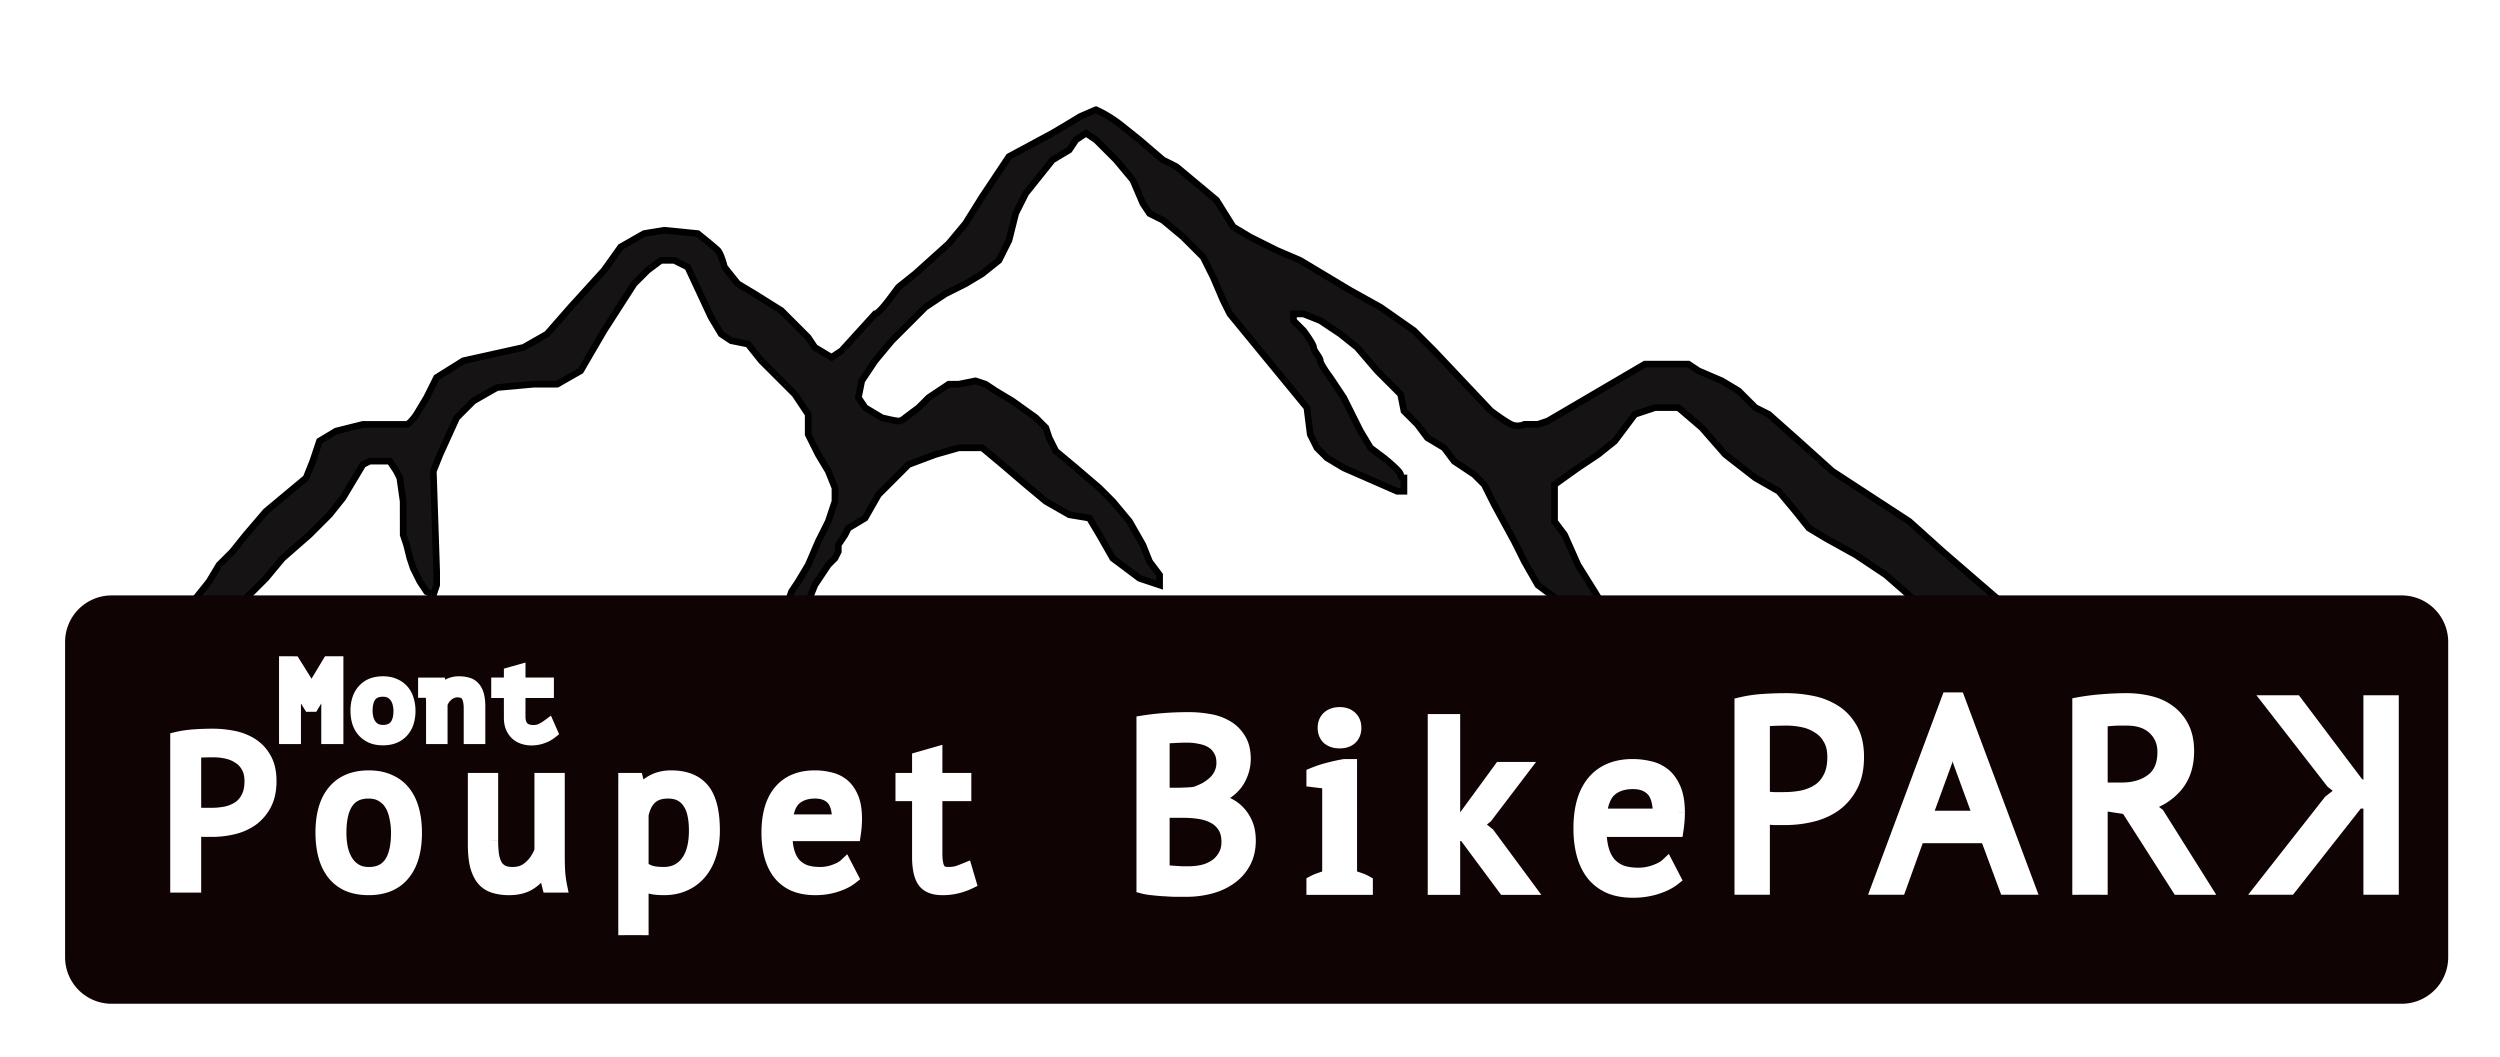 <svg xmlns="http://www.w3.org/2000/svg" width="376" height="159" fill="none" viewBox="0 0 376 159">
    <g className="Frame 1">
        <g className="logo">
            <g className="Montagne" filter="url(#a)">
                <path fill="#151313"
                    d="m31.435 86.027-3.523.504h-2.014l1.007-1.51 1.51-1.51L29.422 82l2.013-2.517 1.51-2.517 2.014-2.014 2.014-2.517 3.02-3.523 3.02-2.518 3.021-2.517 1.007-2.517 1.007-3.02 2.517-1.51 4.027-1.007h6.544c.403 0 1.175-1.007 1.51-1.51l1.51-2.517 1.51-3.02 4.028-2.518 4.53-1.006 4.531-1.007 3.524-2.014 3.524-4.027 5.034-5.537 2.517-3.524 3.523-2.014 3.021-.503 5.034.503c.839.671 2.618 2.114 3.02 2.517.403.403.839 1.846 1.007 2.517l2.014 2.517 2.517 1.51 4.027 2.518 4.027 4.027 1.007 1.51 2.517 1.51 1.51-1.007 5.034-5.537c.403 0 1.51-1.343 2.014-2.014l1.51-2.013 2.517-2.014 5.034-4.53 2.517-3.021 2.517-4.027 4.027-6.041 6.545-3.524L160 11.02l2.5-1.51 2.337-1.01a19.05 19.05 0 0 1 4.027 2.52l2.517 2.014 3.524 3.02 2.013 1.007 6.041 5.034 2.517 4.027 2.517 1.51 4.027 2.014 3.524 1.51 7.551 4.531 4.531 2.517 5.034 3.524 3.02 3.02 8.558 9.062c.671.503 2.215 1.61 3.021 2.013.805.403 1.678.168 2.013 0h2.014l1.51-.503 14.599-8.558h6.544l1.51 1.007 3.524 1.51 2.517 1.51 2.517 2.517 2.013 1.007 4.531 4.027 5.034 4.53 11.578 7.552 5.034 4.53 11.075 9.565 4.531 3.02 2.517 2.517h-1.007l-2.517-.503-4.531-.503-6.544-2.517L287.667 82l-4.028-3.524-4.53-3.02-4.531-2.517-2.517-1.51-2.013-2.517-2.517-3.02-3.524-2.014-4.531-3.524-3.524-4.027-3.523-3.02h-3.524l-3.021 1.006-1.51 2.014-1.51 2.013-2.517 2.014-3.02 2.013-3.524 2.517v5.538l1.51 2.013 2.014 4.531 2.517 4.027 3.02 5.034v1.51l-1.51-.503-1.51-1.007-3.021-2.013-3.524-2.517-2.013-1.51-2.014-3.524-1.51-3.02-3.02-5.538-1.511-3.02-1.51-1.51-3.02-2.014-1.511-2.014-2.517-1.51-1.51-2.014-2.013-2.014-.504-2.517-3.524-3.523-3.02-3.524-2.517-2.014-3.02-2.013-2.517-1.007h-1.511v1.007l1.511 1.51c.503.671 1.51 2.114 1.51 2.517 0 .503 1.007 1.51 1.007 2.014 0 .402 1.006 1.845 1.51 2.517l2.013 3.02 2.517 5.034 1.511 2.517 2.013 1.51c.839.671 2.517 2.114 2.517 2.517s.336.503.504.503v2.014h-1.007l-8.055-3.524-2.517-1.51-1.51-1.51-1.007-2.014-.503-4.027-11.578-14.095-1.007-2.014-1.51-3.524-1.51-3.02-3.021-3.02-3.02-2.517-2.014-1.007-1.007-1.51-1.51-3.524-2.517-3.02-3.02-3.021-1.51-1.007-1.511 1.007-1.006 1.51-2.517 1.51-2.014 2.517-2.014 2.517-1.51 3.02-1.007 4.028-1.51 3.02-2.517 2.014-2.517 1.51-3.02 1.51-3.021 2.014-5.034 5.034-2.517 3.02-2.013 3.02-.504 2.518 1.007 1.51 2.517 1.51c.671.168 2.114.504 2.517.504s.839-.336 1.007-.504l2.013-1.51 1.511-1.51 1.51-1.007 1.51-1.007h1.51l2.517-.503 1.51.503 1.511 1.007 2.517 1.51 3.524 2.517 1.51 1.51.503 1.51 1.007 2.014 3.02 2.517 3.524 3.02 2.014 2.014 2.517 3.02 2.013 3.525 1.007 2.517 1.51 2.013v1.51l-3.02-1.006-4.027-3.02-2.014-3.525-1.51-2.517-3.02-.503-3.524-2.014-3.021-2.517-3.524-3.02-3.02-2.517h-3.524l-3.524 1.007-4.027 1.51-3.02 3.02-1.51 1.51-2.014 3.524-2.517 1.51-.503 1.007-1.007 1.51v1.007l-.504 1.007-1.006 1.007-1.007 1.51-1.007 1.51-1.007 2.517-1.007 1.007-1.51.504-.503-1.51.503-1.51 1.007-1.511 1.51-2.517 1.51-3.524 1.511-3.02 1.006-3.02v-2.014l-1.006-2.517-1.511-2.517-1.51-3.02v-3.021l-2.013-3.02-5.034-5.035-2.014-2.517-2.517-.503-1.51-1.007-1.51-2.517-3.524-7.55-2.014-1.008h-2.013l-2.014 1.51-2.014 2.014-4.53 7.048-3.524 6.04-3.524 2.014h-3.524l-5.537.504-3.524 2.013-2.517 2.517-2.517 5.538-1.007 2.517.504 15.102v2.013l-.504 1.51-1.007-.503-1.006-1.51-1.007-2.014-.504-1.51-.503-2.013-.503-1.51V67.4l-.504-3.523-.503-1.007-1.007-1.51h-3.02l-1.007.503-1.51 2.517-1.51 2.517-2.014 2.517-3.02 3.02-4.028 3.524-2.517 3.02-4.027 4.028-2.014 2.013-2.517 1.007Z" />
                <path stroke="#000"
                    d="m31.435 86.027-3.523.504h-2.014l1.007-1.51 1.51-1.51L29.422 82l2.013-2.517 1.51-2.517 2.014-2.014 2.014-2.517 3.02-3.523 3.02-2.518 3.021-2.517 1.007-2.517 1.007-3.02 2.517-1.51 4.027-1.007h6.544c.403 0 1.175-1.007 1.51-1.51l1.51-2.517 1.51-3.02 4.028-2.518 4.53-1.006 4.531-1.007 3.524-2.014 3.524-4.027 5.034-5.537 2.517-3.524 3.523-2.014 3.021-.503 5.034.503c.839.671 2.618 2.114 3.02 2.517.403.403.839 1.846 1.007 2.517l2.014 2.517 2.517 1.51 4.027 2.518 4.027 4.027 1.007 1.51 2.517 1.51 1.51-1.007 5.034-5.537c.403 0 1.51-1.343 2.014-2.014l1.51-2.013 2.517-2.014 5.034-4.53 2.517-3.021 2.517-4.027 4.027-6.041 6.545-3.524L160 11.02l2.5-1.51 2.337-1.01a19.05 19.05 0 0 1 4.027 2.52l2.517 2.014 3.524 3.02 2.013 1.007 6.041 5.034 2.517 4.027 2.517 1.51 4.027 2.014 3.524 1.51 7.551 4.531 4.531 2.517 5.034 3.524 3.02 3.02 8.558 9.062c.671.503 2.215 1.61 3.021 2.013.805.403 1.678.168 2.013 0h2.014l1.51-.503 14.599-8.558h6.544l1.51 1.007 3.524 1.51 2.517 1.51 2.517 2.517 2.013 1.007 4.531 4.027 5.034 4.53 11.578 7.552 5.034 4.53 11.075 9.565 4.531 3.02 2.517 2.517h-1.007l-2.517-.503-4.531-.503-6.544-2.517L287.667 82l-4.028-3.524-4.53-3.02-4.531-2.517-2.517-1.51-2.013-2.517-2.517-3.02-3.524-2.014-4.531-3.524-3.524-4.027-3.523-3.02h-3.524l-3.021 1.006-1.51 2.014-1.51 2.013-2.517 2.014-3.02 2.013-3.524 2.517v5.538l1.51 2.013 2.014 4.531 2.517 4.027 3.02 5.034v1.51l-1.51-.503-1.51-1.007-3.021-2.013-3.524-2.517-2.013-1.51-2.014-3.524-1.51-3.02-3.02-5.538-1.511-3.02-1.51-1.51-3.02-2.014-1.511-2.014-2.517-1.51-1.51-2.014-2.013-2.014-.504-2.517-3.524-3.523-3.02-3.524-2.517-2.014-3.02-2.013-2.517-1.007h-1.511v1.007l1.511 1.51c.503.671 1.51 2.114 1.51 2.517 0 .503 1.007 1.51 1.007 2.014 0 .402 1.006 1.845 1.51 2.517l2.013 3.02 2.517 5.034 1.511 2.517 2.013 1.51c.839.671 2.517 2.114 2.517 2.517s.336.503.504.503v2.014h-1.007l-8.055-3.524-2.517-1.51-1.51-1.51-1.007-2.014-.503-4.027-11.578-14.095-1.007-2.014-1.51-3.524-1.51-3.02-3.021-3.02-3.02-2.517-2.014-1.007-1.007-1.51-1.51-3.524-2.517-3.02-3.02-3.021-1.51-1.007-1.511 1.007-1.006 1.51-2.517 1.51-2.014 2.517-2.014 2.517-1.51 3.02-1.007 4.028-1.51 3.02-2.517 2.014-2.517 1.51-3.02 1.51-3.021 2.014-5.034 5.034-2.517 3.02-2.013 3.02-.504 2.518 1.007 1.51 2.517 1.51c.671.168 2.114.504 2.517.504s.839-.336 1.007-.504l2.013-1.51 1.511-1.51 1.51-1.007 1.51-1.007h1.51l2.517-.503 1.51.503 1.511 1.007 2.517 1.51 3.524 2.517 1.51 1.51.503 1.51 1.007 2.014 3.02 2.517 3.524 3.02 2.014 2.014 2.517 3.02 2.013 3.525 1.007 2.517 1.51 2.013v1.51l-3.02-1.006-4.027-3.02-2.014-3.525-1.51-2.517-3.02-.503-3.524-2.014-3.021-2.517-3.524-3.02-3.02-2.517h-3.524l-3.524 1.007-4.027 1.51-3.02 3.02-1.51 1.51-2.014 3.524-2.517 1.51-.503 1.007-1.007 1.51v1.007l-.504 1.007-1.006 1.007-1.007 1.51-1.007 1.51-1.007 2.517-1.007 1.007-1.51.504-.503-1.51.503-1.51 1.007-1.511 1.51-2.517 1.51-3.524 1.511-3.02 1.006-3.02v-2.014l-1.006-2.517-1.511-2.517-1.51-3.02v-3.021l-2.013-3.02-5.034-5.035-2.014-2.517-2.517-.503-1.51-1.007-1.51-2.517-3.524-7.55-2.014-1.008h-2.013l-2.014 1.51-2.014 2.014-4.53 7.048-3.524 6.04-3.524 2.014h-3.524l-5.537.504-3.524 2.013-2.517 2.517-2.517 5.538-1.007 2.517.504 15.102v2.013l-.504 1.51-1.007-.503-1.006-1.51-1.007-2.014-.504-1.51-.503-2.013-.503-1.51V67.4l-.504-3.523-.503-1.007-1.007-1.51h-3.02l-1.007.503-1.51 2.517-1.51 2.517-2.014 2.517-3.02 3.02-4.028 3.524-2.517 3.02-4.027 4.028-2.014 2.013-2.517 1.007Z" />
            </g>
            <path fill="#0F0303"
                d="M9.79 96.551a7 7 0 0 1 7-7h344.42a7 7 0 0 1 7 7v47.415a7 7 0 0 1-7 7H16.789a7 7 0 0 1-7-7V96.551Z"
                className="Rectangle 1" />
            <g className="Text">
                <g className="Mont">
                    <path fill="#fff"
                        d="m49.319 103.467.16-1.52h-.08l-.768 1.376-1.632 2.736h-.4l-1.712-2.752-.736-1.36h-.08l.192 1.504v7.456h-1.296v-11.2h1.232l2.656 4.256h.032l2.56-4.256h1.2v11.2h-1.328v-7.44Zm4.394 3.44c0-1.29.336-2.309 1.008-3.056.672-.757 1.632-1.136 2.88-1.136.672 0 1.248.112 1.728.336.49.214.896.507 1.216.88.32.374.554.816.704 1.328a5.5 5.5 0 0 1 .24 1.648c0 .64-.086 1.222-.256 1.744-.171.512-.422.95-.752 1.312a3.38 3.38 0 0 1-1.232.848c-.48.192-1.03.288-1.648.288-.662 0-1.238-.106-1.728-.32a3.465 3.465 0 0 1-1.216-.896 3.713 3.713 0 0 1-.72-1.328 5.857 5.857 0 0 1-.224-1.648Zm1.328 0c0 .374.042.747.128 1.12.096.374.245.71.448 1.008.202.299.464.539.784.72.33.182.73.272 1.2.272.853 0 1.493-.261 1.92-.784.437-.533.656-1.312.656-2.336a4.36 4.36 0 0 0-.144-1.12 2.788 2.788 0 0 0-.448-1.008 2.28 2.28 0 0 0-.8-.72c-.32-.181-.715-.272-1.184-.272-.854 0-1.494.262-1.92.784-.427.523-.64 1.302-.64 2.336Zm10.041-1.2a5.17 5.17 0 0 0-.016-.368 7.192 7.192 0 0 0-.064-.976 3.792 3.792 0 0 0-.048-.416h-1.072v-1.04h2.144l.144 1.296h.08c.107-.181.246-.357.416-.528a3.19 3.19 0 0 1 .624-.48c.235-.149.496-.266.784-.352.288-.085.592-.128.912-.128.491 0 .923.054 1.296.16.384.107.699.299.944.576.256.267.448.635.576 1.104.128.459.192 1.046.192 1.76v4.592h-1.248v-4.352c0-.885-.144-1.552-.432-2-.288-.448-.81-.672-1.568-.672-.277 0-.549.059-.816.176a2.69 2.69 0 0 0-.704.432 2.97 2.97 0 0 0-.56.64c-.16.235-.277.486-.352.752v5.024h-1.232v-5.2Zm9.802-2.8h1.904v-1.584l1.248-.352v1.936h4.272v1.072h-4.272v3.776c0 .779.187 1.355.56 1.728.384.374.928.56 1.632.56.48 0 .896-.09 1.248-.272.363-.181.688-.378.976-.592l.416.944a4.468 4.468 0 0 1-1.344.72 4.694 4.694 0 0 1-1.584.272 3.82 3.82 0 0 1-1.216-.192 2.684 2.684 0 0 1-.992-.56 2.73 2.73 0 0 1-.688-.976c-.17-.405-.256-.885-.256-1.44v-3.968h-1.904v-1.072Z" />
                    <path fill="#fff"
                        d="m49.319 103.467-.995-.104-.005.052v.052h1Zm.16-1.52.994.105.117-1.105h-1.111v1Zm-.08 0v-1h-.587l-.286.513.873.487Zm-.768 1.376.859.513.007-.013.007-.012-.873-.488Zm-1.632 2.736v1h.568l.29-.487-.858-.513Zm-.4 0-.85.529.294.471h.556v-1Zm-1.712-2.752-.88.476.015.027.016.026.849-.529Zm-.736-1.36.88-.476-.284-.524h-.596v1Zm-.08 0v-1h-1.136l.144 1.127.992-.127Zm.192 1.504h1v-.063l-.008-.063-.992.126Zm0 7.456v1h1v-1h-1Zm-1.296 0h-1v1h1v-1Zm0-11.2v-1h-1v1h1Zm1.232 0 .848-.529-.293-.47h-.555v1Zm2.656 4.256-.849.53.294.47h.555v-1Zm.032 0v1h.565l.292-.484-.857-.516Zm2.56-4.256v-1h-.566l-.291.485.857.515Zm1.2 0h1v-1h-1v1Zm0 11.2v1h1v-1h-1Zm-1.328 0h-1v1h1v-1Zm.994-7.335.16-1.52-1.989-.209-.16 1.52 1.99.209Zm-.834-2.625h-.08v2h.08v-2Zm-.953.513-.768 1.376 1.746.975.768-1.376-1.746-.975Zm-.754 1.351-1.632 2.736 1.718 1.025 1.632-2.736-1.718-1.025Zm-.773 2.248h-.4v2h.4v-2Zm.449.472-1.712-2.752-1.698 1.057 1.712 2.752 1.698-1.057Zm-1.682-2.7-.736-1.36-1.759.952.736 1.36 1.76-.952Zm-1.615-1.884h-.08v2h.08v-2Zm-1.072 1.127.192 1.504 1.984-.253-.192-1.504-1.984.253Zm.184 1.377v7.456h2v-7.456h-2Zm1 6.456h-1.296v2h1.296v-2Zm-.296 1v-11.2h-2v11.2h2Zm-1-10.2h1.232v-2h-1.232v2Zm.383-.47 2.656 4.256 1.697-1.059-2.656-4.256-1.697 1.059Zm3.505 4.726h.032v-2h-.032v2Zm.889-.484 2.56-4.256-1.714-1.031-2.56 4.256 1.714 1.031Zm1.703-3.772h1.2v-2h-1.2v2Zm.2-1v11.2h2v-11.2h-2Zm1 10.2h-1.328v2h1.328v-2Zm-.328 1v-7.44h-2v7.44h2Zm4.402-7.056.743.669.005-.005-.748-.664Zm4.608-.8-.423.907.012.005.012.005.399-.917Zm1.216.88.759-.65-.76.65Zm.704 1.328-.96.28.002.01.003.009.955-.299Zm-.016 3.392.948.317.002-.006-.95-.311Zm-.752 1.312-.74-.673.74.673Zm-1.232.848.371.929.01-.004-.381-.925Zm-3.376-.032-.416.91.008.004.009.003.399-.917Zm-1.216-.896-.76.651.76-.651Zm-.72-1.328-.96.28.002.01.003.009.955-.299Zm1.232-.528-.975.223.003.013.003.013.969-.249Zm.448 1.008.827-.561-.827.561Zm.784.72-.494.871.013.006.48-.877Zm3.12-.512-.774-.634-.001.002.775.632Zm.512-3.456-.975.223.004.017.004.016.967-.256Zm-.448-1.008-.828.562.007.01.007.01.814-.582Zm-.8-.72-.493.871.012.006.48-.877Zm-3.104.512-.775-.632.775.632Zm-.968 2.336c0-1.116.287-1.871.75-2.387l-1.486-1.338c-.88.978-1.264 2.26-1.264 3.725h2Zm.755-2.392c.44-.495 1.098-.8 2.133-.8v-2c-1.462 0-2.724.453-3.628 1.473l1.495 1.327Zm2.133-.8c.563 0 .988.095 1.305.243l.845-1.813c-.643-.3-1.37-.43-2.15-.43v2Zm1.329.253c.364.159.642.366.855.614l1.519-1.301a4.321 4.321 0 0 0-1.577-1.147l-.797 1.834Zm.855.614c.22.257.39.57.504.957l1.92-.56a4.531 4.531 0 0 0-.905-1.698l-1.519 1.301Zm.51.976c.126.407.194.854.194 1.349h2a6.49 6.49 0 0 0-.286-1.946l-1.909.597Zm.194 1.349c0 .552-.074 1.026-.207 1.434l1.901.621a6.598 6.598 0 0 0 .306-2.055h-2Zm-.205 1.428a2.624 2.624 0 0 1-.542.955l1.477 1.347a4.615 4.615 0 0 0 .962-1.669l-1.897-.633Zm-.542.955a2.393 2.393 0 0 1-.875.597l.763 1.849a4.403 4.403 0 0 0 1.59-1.099l-1.478-1.347Zm-.865.593c-.341.136-.76.216-1.276.216v2c.721 0 1.4-.112 2.019-.359l-.743-1.857Zm-1.276.216c-.556 0-.99-.089-1.33-.237l-.797 1.834c.642.28 1.36.403 2.127.403v-2Zm-1.313-.229a2.49 2.49 0 0 1-.872-.637l-1.519 1.301c.424.494.95.877 1.56 1.155l.83-1.819Zm-.872-.637a2.731 2.731 0 0 1-.525-.976l-1.909.597c.197.629.5 1.195.915 1.68l1.519-1.301Zm-.52-.958a4.857 4.857 0 0 1-.183-1.368h-2c0 .672.085 1.317.264 1.928l1.92-.56Zm-.855-1.368c0 .451.051.899.153 1.343l1.95-.445a4.025 4.025 0 0 1-.103-.898h-2Zm.16 1.369c.122.478.316.921.588 1.321l1.655-1.123a2.195 2.195 0 0 1-.307-.696l-1.937.498Zm.588 1.321c.29.428.667.773 1.118 1.028l.987-1.74a1.308 1.308 0 0 1-.45-.411l-1.655 1.123Zm1.13 1.035c.51.28 1.085.395 1.682.395v-2c-.342 0-.568-.065-.72-.148l-.961 1.753Zm1.682.395c1.067 0 2.029-.336 2.694-1.151l-1.55-1.265c-.187.23-.505.416-1.144.416v2Zm2.693-1.15c.64-.78.883-1.823.883-2.97h-2c0 .901-.195 1.417-.43 1.702l1.547 1.268Zm.883-2.97c0-.468-.06-.927-.178-1.375l-1.933.511c.073.278.11.565.11.864h2Zm-.17-1.342a3.781 3.781 0 0 0-.609-1.367l-1.627 1.163c.133.186.23.399.287.649l1.95-.445Zm-.595-1.347a3.262 3.262 0 0 0-1.147-1.035l-.961 1.753c.198.109.343.243.453.405l1.655-1.123Zm-1.134-1.029c-.507-.287-1.082-.402-1.677-.402v2c.343 0 .557.067.69.142l.987-1.74Zm-1.677-.402c-1.068 0-2.03.337-2.695 1.152l1.55 1.265c.187-.231.505-.417 1.145-.417v-2Zm-2.695 1.152c-.632.775-.865 1.82-.865 2.968h2c0-.921.193-1.432.414-1.703l-1.55-1.265Zm10.16 1.4h-1v.036l.003.036.997-.072Zm-.016-.48-.998.063v.004l.998-.067Zm-.048-.496-.998.067.003.033.004.033.991-.133Zm-.048-.416.984-.178-.15-.822h-.834v1Zm-1.072 0h-1v1h1v-1Zm0-1.04v-1h-1v1h1Zm2.144 0 .994-.11-.099-.89h-.895v1Zm.144 1.296-.994.111.1.889h.894v-1Zm.08 0v1h.572l.29-.493-.862-.507Zm.416-.528-.707-.707.707.707Zm.624-.48.509.861.014-.008.014-.009-.537-.844Zm.784-.352.284.959-.284-.959Zm2.208.032-.274.962.007.002.267-.964Zm.944.576-.749.663.014.015.014.015.721-.693Zm.576 1.104-.965.264.002.005.963-.269Zm.192 6.352v1h1v-1h-1Zm-1.248 0h-1v1h1v-1Zm-2.816-6.848.385.923.009-.003.009-.004-.403-.916Zm-.704.432-.647-.762.647.762Zm-.56.64.827.564.005-.009.006-.008-.838-.547Zm-.352.752-.963-.269-.037.132v.137h1Zm0 5.024v1h1v-1h-1Zm-1.232 0h-1v1h1v-1Zm1-5.2c0-.129-.007-.277-.018-.439l-1.995.143a4.4 4.4 0 0 1 .013.296h2Zm-.016-.368c0-.182-.006-.364-.018-.546l-1.996.133c.01.138.014.276.014.413h2Zm-.018-.542a8.16 8.16 0 0 0-.055-.566l-1.982.265a6.1 6.1 0 0 1 .041.426l1.996-.125Zm-.048-.5a4.724 4.724 0 0 0-.062-.528l-1.968.357c.013.07.026.17.034.304l1.996-.133Zm-1.046-1.35h-1.072v2h1.072v-2Zm-.072 1v-1.04h-2v1.04h2Zm-1-.04h2.144v-2h-2.144v2Zm1.15-.889.144 1.296 1.988-.221-.144-1.296-1.988.221Zm1.138 2.185h.08v-2h-.08v2Zm.942-.493c.058-.098.142-.208.261-.327l-1.414-1.415a3.657 3.657 0 0 0-.57.728l1.723 1.014Zm.261-.327a2.12 2.12 0 0 1 .426-.327l-1.017-1.722c-.303.179-.578.39-.823.634l1.414 1.415Zm.454-.344c.15-.095.326-.176.531-.237l-.568-1.917c-.37.109-.717.264-1.037.467l1.074 1.687Zm.531-.237c.19-.056.398-.087.628-.087v-2c-.41 0-.81.055-1.196.17l.568 1.917Zm.628-.087c.421 0 .757.046 1.022.122l.549-1.923a5.72 5.72 0 0 0-1.57-.199v2Zm1.029.124a.91.91 0 0 1 .462.275l1.498-1.325a2.91 2.91 0 0 0-1.425-.877l-.535 1.927Zm.49.305c.11.114.235.317.333.675l1.93-.527c-.16-.581-.418-1.114-.82-1.533l-1.443 1.385Zm.334.68c.095.339.155.827.155 1.491h2c0-.765-.067-1.45-.228-2.028l-1.927.537Zm.155 1.491v4.592h2v-4.592h-2Zm1 3.592h-1.248v2h1.248v-2Zm-.248 1v-4.352h-2v4.352h2Zm0-4.352c0-.963-.15-1.856-.59-2.54l-1.683 1.081c.136.212.273.652.273 1.459h2Zm-.59-2.54c-.544-.845-1.469-1.132-2.41-1.132v2c.574 0 .694.162.727.213l1.683-1.081Zm-2.41-1.132c-.423 0-.831.091-1.218.261l.805 1.831a1 1 0 0 1 .413-.092v-2Zm-1.2.253a3.682 3.682 0 0 0-.967.593l1.295 1.524c.135-.115.281-.204.44-.271l-.768-1.846Zm-.967.593a3.96 3.96 0 0 0-.75.856l1.675 1.093a1.93 1.93 0 0 1 .37-.425l-1.295-1.524Zm-.739.839c-.22.322-.384.672-.489 1.046l1.926.539c.045-.159.115-.311.216-.458l-1.653-1.127Zm-.526 1.315v5.024h2v-5.024h-2Zm1 4.024h-1.232v2h1.232v-2Zm-.232 1v-5.2h-2v5.2h2Zm8.802-8v-1h-1v1h1Zm1.904 0v1h1v-1h-1Zm0-1.584-.271-.962-.729.205v.757h1Zm1.248-.352h1v-1.32l-1.271.358.271.962Zm0 1.936h-1v1h1v-1Zm4.272 0h1v-1h-1v1Zm0 1.072v1h1v-1h-1Zm-4.272 0v-1h-1v1h1Zm.56 5.504-.707.708.01.009.697-.717Zm2.88.288-.447-.894-.01.005.457.889Zm.976-.592.915-.403-.505-1.145-1.005.745.595.803Zm.416.944.625.781.6-.48-.31-.704-.915.403Zm-1.344.72-.328-.944-.006.002.334.942Zm-2.8.08.316-.948-.008-.003-.008-.003-.3.954Zm-.992-.56-.664.748.664-.748Zm-.688-.976-.922.388.004.009.918-.397Zm-.256-5.408h1v-1h-1v1Zm-1.904 0h-1v1h1v-1Zm0-.072h1.904v-2h-1.904v2Zm2.904-1v-1.584h-2v1.584h2Zm-.728-.621 1.248-.352-.543-1.925-1.248.352.543 1.925Zm-.024-1.315v1.936h2v-1.936h-2Zm1 2.936h4.272v-2h-4.272v2Zm3.272-1v1.072h2v-1.072h-2Zm1 .072h-4.272v2h4.272v-2Zm-5.272 1v3.776h2v-3.776h-2Zm0 3.776c0 .919.219 1.802.853 2.436l1.414-1.415c-.112-.112-.267-.382-.267-1.021h-2Zm.863 2.445c.624.607 1.45.843 2.33.843v-2c-.53 0-.791-.136-.936-.277L77.9 110.2Zm2.33.843c.605 0 1.184-.114 1.705-.383l-.916-1.778c-.183.095-.436.161-.79.161v2Zm1.694-.377a7.581 7.581 0 0 0 1.124-.683l-1.19-1.607c-.236.175-.51.342-.828.501l.894 1.789Zm-.386-1.083.416.944 1.83-.807-.416-.944-1.83.807Zm.706-.24a3.5 3.5 0 0 1-1.047.556l.656 1.889a5.48 5.48 0 0 0 1.64-.884l-1.249-1.561Zm-1.053.558c-.404.143-.82.214-1.25.214v2a5.72 5.72 0 0 0 1.918-.329l-.668-1.885Zm-1.25.214a2.83 2.83 0 0 1-.9-.14l-.632 1.897a4.814 4.814 0 0 0 1.532.243v-2Zm-.916-.146a1.675 1.675 0 0 1-.628-.353l-1.328 1.495c.395.351.85.607 1.356.766l.6-1.908Zm-.628-.353a1.732 1.732 0 0 1-.434-.626l-1.836.794c.222.513.533.963.942 1.327l1.328-1.495Zm-.43-.617c-.108-.255-.178-.597-.178-1.052h-2c0 .655.1 1.273.334 1.828l1.844-.776Zm-.178-1.052v-3.968h-2v3.968h2Zm-1-4.968h-1.904v2h1.904v-2Zm-.904 1v-1.072h-2v1.072h2Z" />
                </g>
                <g className="Poupet">
                    <path fill="#fff"
                        d="M26.604 111.075c.811-.192 1.686-.32 2.624-.384a40.918 40.918 0 0 1 2.784-.096c.982 0 1.974.096 2.976.288a8.113 8.113 0 0 1 2.784 1.056c.832.512 1.504 1.216 2.016 2.112.534.896.8 2.037.8 3.424 0 1.365-.245 2.517-.736 3.456a6.62 6.62 0 0 1-1.952 2.304 8.067 8.067 0 0 1-2.784 1.248 13.539 13.539 0 0 1-3.232.384h-1.312l-.768-.064a5.496 5.496 0 0 1-.544-.064v8.512h-2.656v-22.176Zm5.472 1.824c-.554 0-1.088.011-1.6.032s-.917.075-1.216.16v9.28c.107.043.278.075.512.096.235 0 .48.011.736.032h1.248c.726 0 1.44-.064 2.144-.192a5.824 5.824 0 0 0 1.952-.768c.576-.363 1.035-.875 1.376-1.536.363-.661.544-1.504.544-2.528 0-.875-.17-1.6-.512-2.176a3.631 3.631 0 0 0-1.312-1.408 5.163 5.163 0 0 0-1.824-.768 9.58 9.58 0 0 0-2.048-.224Zm16.371 12.352c0-2.709.598-4.779 1.792-6.208 1.216-1.451 2.955-2.176 5.216-2.176 1.195 0 2.23.203 3.104.608a5.442 5.442 0 0 1 2.208 1.696c.576.725 1.003 1.611 1.28 2.656.278 1.024.416 2.165.416 3.424 0 2.709-.608 4.789-1.824 6.24-1.194 1.429-2.922 2.144-5.184 2.144-1.194 0-2.24-.192-3.136-.576a5.9 5.9 0 0 1-2.176-1.696c-.576-.747-1.002-1.632-1.28-2.656-.277-1.045-.416-2.197-.416-3.456Zm2.656 0c0 .811.075 1.589.224 2.336.171.747.427 1.397.768 1.952.342.555.79 1.003 1.344 1.344.555.341 1.227.512 2.016.512 2.902.021 4.352-2.027 4.352-6.144 0-.832-.085-1.621-.256-2.368-.149-.747-.394-1.397-.736-1.952a3.768 3.768 0 0 0-1.344-1.312c-.554-.341-1.226-.512-2.016-.512-2.901-.021-4.352 2.027-4.352 6.144Zm22.82-8v9.12c0 .832.043 1.568.129 2.208.106.619.277 1.141.512 1.568.234.405.554.715.96.928.405.213.917.32 1.536.32.576 0 1.088-.085 1.536-.256a4.043 4.043 0 0 0 1.184-.768c.362-.32.672-.683.928-1.088.277-.427.501-.875.672-1.344v-10.688h2.56v11.456c0 .768.021 1.568.064 2.4.064.811.16 1.525.288 2.144h-1.76l-.64-2.528h-.16a6.367 6.367 0 0 1-1.984 2.08c-.832.555-1.888.832-3.168.832-.854 0-1.611-.107-2.272-.32a3.447 3.447 0 0 1-1.632-1.056c-.427-.512-.758-1.195-.992-2.048-.214-.875-.32-1.973-.32-3.296v-9.664h2.56Zm20.067 0h1.76l.48 1.92h.128a4.8 4.8 0 0 1 1.888-1.696c.789-.405 1.685-.608 2.688-.608 2.133 0 3.722.629 4.768 1.888 1.045 1.259 1.568 3.317 1.568 6.176 0 1.344-.182 2.56-.544 3.648-.342 1.067-.832 1.973-1.472 2.72a6.483 6.483 0 0 1-2.336 1.728c-.896.405-1.899.608-3.008.608-.79 0-1.419-.053-1.888-.16a6.876 6.876 0 0 1-1.472-.48v6.656h-2.56v-22.4Zm6.464 1.856c-1.088 0-1.952.288-2.592.864-.619.555-1.056 1.408-1.312 2.56v7.936c.384.299.821.533 1.312.704.49.149 1.141.224 1.952.224 1.472 0 2.634-.544 3.488-1.632.874-1.109 1.312-2.731 1.312-4.864 0-.875-.075-1.664-.224-2.368-.15-.725-.395-1.333-.736-1.824a3.255 3.255 0 0 0-1.28-1.184c-.512-.277-1.152-.416-1.92-.416Zm27.648 12.864c-.64.512-1.451.917-2.432 1.216-.96.299-1.984.448-3.072.448-1.216 0-2.272-.192-3.168-.576a5.841 5.841 0 0 1-2.208-1.696c-.576-.747-1.003-1.632-1.28-2.656-.277-1.024-.416-2.176-.416-3.456 0-2.731.608-4.811 1.824-6.24 1.216-1.429 2.955-2.144 5.216-2.144.725 0 1.451.085 2.176.256a4.668 4.668 0 0 1 1.952.896c.576.448 1.045 1.088 1.408 1.92.363.811.544 1.888.544 3.232 0 .704-.064 1.483-.192 2.336h-10.272c0 .939.096 1.771.288 2.496.192.725.491 1.344.896 1.856.405.491.928.875 1.568 1.152.661.256 1.461.384 2.4.384.725 0 1.451-.128 2.176-.384.725-.256 1.269-.555 1.632-.896l.96 1.856Zm-5.504-12.864c-1.259 0-2.272.331-3.04.992-.747.661-1.195 1.792-1.344 3.392h7.936c0-1.621-.309-2.752-.928-3.392-.619-.661-1.493-.992-2.624-.992Zm13.082-1.856h2.496v-3.168l2.56-.736v3.904h4.352v2.24h-4.352v8.864c0 1.109.139 1.899.416 2.368.277.448.747.672 1.408.672.555 0 1.024-.053 1.408-.16a20.65 20.65 0 0 0 1.28-.48l.576 1.952a9.882 9.882 0 0 1-1.888.672 9.072 9.072 0 0 1-2.208.256c-1.301 0-2.219-.363-2.752-1.088-.533-.747-.8-1.984-.8-3.712v-9.344h-2.496v-2.24Z" />
                    <path fill="#fff"
                        d="m26.604 111.075-.23-.973-.77.182v.791h1Zm2.624-.384-.068-.998.068.998Zm5.76.192-.188.982.004.001.184-.983Zm2.784 1.056-.524.852.524-.852Zm2.016 2.112-.868.496.005.008.004.007.86-.511Zm.064 6.88.887.463-.887-.463Zm-1.952 2.304.58.815.007-.005.007-.005-.594-.805Zm-7.328 1.632-.083.996.042.004h.041v-1Zm-.768-.064-.083.996.083-.996Zm-.544-.064.196-.981-1.196-.239v1.22h1Zm0 8.512v1h1v-1h-1Zm-2.656 0h-1v1h1v-1Zm3.872-20.32-.041-.999.041.999Zm-1.216.16-.274-.962-.726.208v.754h1Zm0 9.28h-1v.677l.629.251.371-.928Zm.512.096-.09.996.045.004h.045v-1Zm.736.032-.083.996.042.004h.041v-1Zm3.392-.192.18.984.01-.002.012-.003-.202-.979Zm1.952-.768-.532-.846.532.846Zm1.376-1.536-.876-.481-.006.011-.006.011.888.459Zm.032-4.704-.881.472.01.019.011.019.86-.51Zm-1.312-1.408-.562.827.019.013.02.012.523-.852Zm-1.824-.768-.213.977.213-.977Zm-7.29-1.075a15.103 15.103 0 0 1 2.462-.359l-.136-1.996c-.986.067-1.916.203-2.786.409l.46 1.946Zm2.462-.359a39.6 39.6 0 0 1 2.716-.094v-2c-.94 0-1.89.033-2.852.098l.136 1.996Zm2.716-.094c.916 0 1.845.089 2.788.27l.376-1.964a16.745 16.745 0 0 0-3.164-.306v2Zm2.792.271a7.109 7.109 0 0 1 2.444.925l1.049-1.704a9.118 9.118 0 0 0-3.124-1.187l-.369 1.966Zm2.444.925c.681.419 1.238.997 1.672 1.756l1.737-.992a6.82 6.82 0 0 0-2.36-2.468l-1.049 1.704Zm1.681 1.771c.416.699.66 1.649.66 2.913h2c0-1.509-.29-2.842-.941-3.936l-1.719 1.023Zm.66 2.913c0 1.249-.225 2.232-.623 2.993l1.773.926c.584-1.117.85-2.438.85-3.919h-2Zm-.623 2.993a5.63 5.63 0 0 1-1.659 1.962l1.187 1.61a7.625 7.625 0 0 0 2.245-2.646l-1.773-.926Zm-1.645 1.952c-.7.497-1.51.863-2.442 1.092l.475 1.942a9.054 9.054 0 0 0 3.126-1.404l-1.159-1.63Zm-2.442 1.092c-.966.236-1.963.355-2.995.355v2a14.52 14.52 0 0 0 3.47-.413l-.475-1.942Zm-2.995.355h-.544v2h.544v-2Zm-.544 0h-.768v2h.768v-2Zm-.685.003a198.66 198.66 0 0 1-.768-.064l-.166 1.993.768.064.166-1.993Zm-.768-.064a4.806 4.806 0 0 1-.43-.048l-.393 1.961c.169.034.4.059.657.08l.166-1.993Zm-1.627.933v8.512h2v-8.512h-2Zm1 7.512h-2.656v2h2.656v-2Zm-1.656 1v-22.176h-2v22.176h2Zm4.472-21.352c-.567 0-1.114.011-1.641.033l.083 1.998a36.99 36.99 0 0 1 1.558-.031v-2Zm-1.641.033c-.547.023-1.042.081-1.45.197l.55 1.923c.19-.054.506-.102.983-.122l-.083-1.998Zm-2.175 1.159v9.28h2v-9.28h-2Zm.629 10.208c.248.1.54.141.793.164l.18-1.992a2.25 2.25 0 0 1-.21-.027c-.05-.009-.05-.013-.02-.002l-.743 1.857Zm.883.168c.205 0 .422.009.653.028l.166-1.993a10.054 10.054 0 0 0-.819-.035v2Zm.736.032h.736v-2h-.736v2Zm.736 0h.512v-2h-.513v2Zm.512 0c.785 0 1.56-.069 2.323-.208l-.358-1.968c-.644.117-1.298.176-1.965.176v2Zm2.346-.213a6.827 6.827 0 0 0 2.283-.901l-1.065-1.692a4.841 4.841 0 0 1-1.621.634l.403 1.959Zm2.283-.901c.741-.466 1.317-1.119 1.732-1.923l-1.777-.918c-.268.518-.61.89-1.02 1.149l1.065 1.692Zm1.72-1.901c.467-.852.667-1.875.667-3.009h-2c0 .913-.162 1.576-.42 2.047l1.753.962Zm.667-3.009c0-1.001-.195-1.915-.651-2.686l-1.72 1.02c.225.381.371.917.371 1.666h2Zm-.63-2.648a4.63 4.63 0 0 0-1.67-1.788l-1.048 1.704c.398.244.715.58.955 1.028l1.763-.944Zm-1.631-1.763a6.172 6.172 0 0 0-2.173-.918l-.427 1.954a4.172 4.172 0 0 1 1.475.618l1.125-1.654Zm-2.173-.918a10.579 10.579 0 0 0-2.262-.247v2c.61 0 1.22.066 1.835.201l.427-1.954Zm15.901 6.897-.766-.643v.002l.766.641Zm8.32-1.568-.42.907.013.006.013.006.394-.919Zm2.208 1.696-.792.611.01.011.782-.622Zm1.28 2.656-.966.256.001.005.965-.261Zm-1.408 9.664-.766-.643v.002l.766.641Zm-8.32 1.568-.42.907.013.006.013.006.394-.919Zm-2.176-1.696-.791.611.008.011.783-.622Zm-1.28-2.656-.966.256.001.005.965-.261Zm2.464-1.12-.98.196.002.013.004.014.974-.223Zm.768 1.952-.851.524.851-.524Zm1.344 1.344.525-.852-.525.852Zm2.016.512.008-1h-.008v1Zm4.096-8.512-.98.196.003.013.003.014.974-.223Zm-2.08-3.264-.524.852.012.007.013.007.5-.866Zm-2.016-.512-.007 1h.007v-1Zm-6.008 6.144c0-2.579.57-4.384 1.56-5.567l-1.535-1.282c-1.4 1.675-2.025 4.009-2.025 6.849h2Zm1.559-5.566c.988-1.179 2.42-1.818 4.45-1.818v-2c-2.494 0-4.54.812-5.983 2.533l1.533 1.285Zm4.45-1.818c1.083 0 1.968.184 2.683.515l.84-1.814c-1.033-.48-2.218-.701-3.524-.701v2Zm2.71.527a4.445 4.445 0 0 1 1.81 1.388l1.583-1.222a6.449 6.449 0 0 0-2.606-2.004l-.788 1.838Zm1.818 1.399c.477.601.849 1.356 1.097 2.29l1.933-.513c-.307-1.156-.789-2.171-1.464-3.021l-1.566 1.244Zm1.098 2.295c.25.925.381 1.977.381 3.163h2c0-1.331-.146-2.562-.45-3.686l-1.93.523Zm.381 3.163c0 2.574-.578 4.391-1.59 5.597l1.533 1.285c1.42-1.694 2.057-4.037 2.057-6.882h-2Zm-1.59 5.599c-.965 1.153-2.383 1.785-4.418 1.785v2c2.488 0 4.526-.798 5.952-2.503l-1.535-1.282Zm-4.418 1.785c-1.089 0-1.995-.175-2.742-.495l-.788 1.838c1.046.448 2.23.657 3.53.657v-2Zm-2.715-.483a4.908 4.908 0 0 1-1.814-1.411l-1.566 1.244a6.902 6.902 0 0 0 2.539 1.981l.84-1.814Zm-1.805-1.4c-.486-.63-.86-1.393-1.106-2.307l-1.93.523c.306 1.135.787 2.143 1.453 3.006l1.583-1.222Zm-1.105-2.302c-.252-.949-.383-2.013-.383-3.199h-2c0 1.331.147 2.571.45 3.712l1.933-.513Zm.273-3.199c0 .872.08 1.717.244 2.532l1.96-.392a10.89 10.89 0 0 1-.204-2.14h-2Zm.25 2.559c.19.835.483 1.591.89 2.253l1.704-1.048c-.275-.447-.494-.992-.645-1.651l-1.95.446Zm.89 2.253a5.055 5.055 0 0 0 1.672 1.672l1.049-1.704a3.047 3.047 0 0 1-1.017-1.016l-1.703 1.048Zm1.672 1.672c.743.457 1.605.66 2.54.66v-2c-.643 0-1.125-.138-1.491-.364l-1.049 1.704Zm2.533.66c1.719.012 3.142-.607 4.087-1.942.9-1.27 1.272-3.057 1.272-5.202h-2c0 1.972-.353 3.268-.904 4.046-.504.712-1.258 1.107-2.44 1.098l-.015 2Zm5.36-7.144c0-.901-.093-1.765-.282-2.591l-1.95.446a9.57 9.57 0 0 1 .231 2.145h2Zm-.276-2.564c-.169-.844-.452-1.609-.865-2.28l-1.703 1.048c.27.438.477.974.607 1.624l1.96-.392Zm-.865-2.28a4.762 4.762 0 0 0-1.696-1.654l-1 1.732c.409.236.737.554.993.97l1.703-1.048Zm-1.672-1.64c-.742-.457-1.605-.66-2.54-.66v2c.644 0 1.126.138 1.492.364l1.048-1.704Zm-2.532-.66c-1.72-.013-3.142.606-4.088 1.942-.9 1.27-1.272 3.057-1.272 5.202h2c0-1.972.353-3.268.904-4.046.505-.713 1.259-1.107 2.441-1.098l.015-2Zm18.46-.856h1v-1h-1v1Zm.129 11.328-.992.132.003.019.003.019.986-.17Zm.512 1.568-.877.482.006.009.005.01.866-.501Zm.96.928.465-.885-.465.885Zm3.072.064.356.934.019-.007.019-.008-.394-.919Zm1.184-.768-.662-.75-.011.01-.011.01.684.73Zm.928-1.088-.839-.545-.007.011.846.534Zm.672-1.344.94.342.06-.166v-.176h-1Zm0-10.688v-1h-1v1h1Zm2.56 0h1v-1h-1v1Zm.064 13.856-1 .051.002.014v.014l.998-.079Zm.288 2.144v1h1.228l-.25-1.203-.978.203Zm-1.76 0-.97.245.191.755h.779v-1Zm-.64-2.528.969-.246-.191-.754h-.778v1Zm-.16 0v-1h-.572l-.29.492.862.508Zm-1.984 2.08.554.832-.554-.832Zm-5.44.512.307-.952-.01-.003-.01-.003-.287.958Zm-1.632-1.056-.769.64.008.009.008.009.753-.658Zm-.992-2.048-.972.237.004.014.003.014.965-.265Zm-.32-12.96v-1h-1v1h1Zm1.56 0v9.12h2v-9.12h-2Zm0 9.12c0 .864.044 1.646.136 2.34l1.983-.264a15.899 15.899 0 0 1-.12-2.076h-2Zm.142 2.378c.12.698.32 1.332.621 1.88l1.753-.964c-.168-.306-.31-.717-.403-1.256l-1.97.34Zm.632 1.899a3.365 3.365 0 0 0 1.36 1.312l.931-1.77a1.368 1.368 0 0 1-.56-.544l-1.73 1.002Zm1.36 1.312c.59.311 1.275.435 2.002.435v-2c-.511 0-.85-.089-1.07-.205l-.932 1.77Zm2.002.435c.673 0 1.31-.1 1.892-.322l-.712-1.869c-.314.12-.702.191-1.18.191v2Zm1.93-.337a5.045 5.045 0 0 0 1.474-.958l-1.368-1.459a3.047 3.047 0 0 1-.894.579l.788 1.838Zm1.451-.937a6.044 6.044 0 0 0 1.112-1.304l-1.69-1.068a4.03 4.03 0 0 1-.745.872l1.323 1.5Zm1.105-1.293a7.593 7.593 0 0 0 .773-1.547l-1.88-.684a5.582 5.582 0 0 1-.57 1.141l1.677 1.09Zm.834-1.889v-10.688h-2v10.688h2Zm-1-9.688h2.56v-2h-2.56v2Zm1.56-1v11.456h2v-11.456h-2Zm0 11.456c0 .786.022 1.603.065 2.451l1.997-.102a45.78 45.78 0 0 1-.062-2.349h-2Zm.067 2.479c.066.841.167 1.598.305 2.267l1.959-.405a16.478 16.478 0 0 1-.27-2.02l-1.994.158Zm1.285 1.065h-1.76v2h1.76v-2Zm-.791.754-.64-2.528-1.939.491.64 2.528 1.939-.491Zm-1.61-3.282h-.16v2h.16v-2Zm-1.02.492a5.36 5.36 0 0 1-1.678 1.756l1.11 1.664a7.365 7.365 0 0 0 2.29-2.404l-1.723-1.016Zm-1.678 1.756c-.627.418-1.476.664-2.613.664v2c1.422 0 2.686-.309 3.722-1l-1.11-1.664Zm-2.613.664c-.772 0-1.423-.097-1.965-.272L74 134.267c.78.251 1.644.368 2.579.368v-2Zm-1.985-.278a2.442 2.442 0 0 1-1.167-.757l-1.505 1.317a4.446 4.446 0 0 0 2.097 1.356l.575-1.916Zm-1.151-.738c-.31-.373-.588-.915-.796-1.673l-1.929.53c.261.948.646 1.772 1.188 2.423l1.537-1.28Zm-.789-1.645c-.188-.77-.291-1.783-.291-3.059h-2c0 1.369.11 2.554.348 3.533l1.943-.474Zm-.291-3.059v-9.664h-2v9.664h2Zm-1-8.664h2.56v-2h-2.56v2Zm22.626-1v-1h-1v1h1Zm1.76 0 .97-.243-.19-.757h-.78v1Zm.48 1.92-.97.242.189.758h.78v-1Zm.128 0v1h.54l.295-.451-.835-.549Zm1.888-1.696.447.894.01-.005-.457-.889Zm7.456 1.28-.77.639.77-.639Zm1.024 9.824-.949-.316-.004.011.953.305Zm-1.472 2.72-.76-.651.76.651Zm-2.336 1.728-.405-.915-.008.004.413.911Zm-4.896.448.221-.975-.017-.004-.017-.003-.187.982Zm-1.472-.48.402-.915-1.402-.618v1.533h1Zm0 6.656v1h1v-1h-1Zm-2.56 0h-1v1h1v-1Zm3.872-19.68.667.744.002-.001-.67-.743Zm-1.312 2.56-.977-.217-.023.107v.11h1Zm0 7.936h-1v.489l.386.3.614-.789Zm1.312.704-.329.944.019.007.018.006.292-.957Zm5.44-1.408-.786-.619-.001.002.787.617Zm1.088-7.232-.98.202.001.005.979-.207Zm-.736-1.824-.848.53.013.021.014.02.821-.571Zm-1.28-1.184-.477.879.008.004.007.004.462-.887Zm-8.384-1.272h1.76v-2h-1.76v2Zm.79-.758.48 1.92 1.94-.485-.48-1.92-1.94.485Zm1.45 2.678h.128v-2h-.128v2Zm.963-.451a3.801 3.801 0 0 1 1.5-1.351l-.895-1.789a5.809 5.809 0 0 0-2.276 2.042l1.671 1.098Zm1.51-1.356c.63-.323 1.366-.497 2.231-.497v-2c-1.141 0-2.197.231-3.145.718l.913 1.779Zm2.231-.497c1.933 0 3.197.562 3.998 1.527l1.539-1.278c-1.29-1.553-3.204-2.249-5.537-2.249v2Zm3.998 1.527c.82.987 1.338 2.754 1.338 5.537h2c0-2.935-.528-5.285-1.799-6.815l-1.539 1.278Zm1.338 5.537c0 1.254-.17 2.361-.493 3.332l1.897.632c.402-1.206.596-2.531.596-3.964h-2Zm-.497 3.343c-.306.957-.737 1.742-1.279 2.374l1.519 1.302c.738-.861 1.289-1.89 1.665-3.066l-1.905-.61Zm-1.279 2.374a5.475 5.475 0 0 1-1.981 1.464l.809 1.83a7.498 7.498 0 0 0 2.691-1.992l-1.519-1.302Zm-1.989 1.468c-.75.339-1.61.519-2.595.519v2c1.233 0 2.379-.226 3.42-.697l-.825-1.822Zm-2.595.519c-.756 0-1.301-.052-1.667-.135l-.443 1.95c.573.13 1.287.185 2.11.185v-2Zm-1.701-.142a5.941 5.941 0 0 1-1.257-.413l-.805 1.83a7.925 7.925 0 0 0 1.688.547l.374-1.964Zm-2.66.502v6.656h2v-6.656h-2Zm1 5.656h-2.56v2h2.56v-2Zm-1.56 1v-22.4h-2v22.4h2Zm5.465-21.544c-1.268 0-2.393.339-3.261 1.121l1.338 1.486c.411-.37 1.014-.607 1.923-.607v-2Zm-3.26 1.119c-.827.742-1.338 1.815-1.62 3.088l1.952.434c.229-1.031.593-1.665 1.003-2.033l-1.335-1.489Zm-1.644 3.305v7.936h2v-7.936h-2Zm.386 8.725c.475.37 1.01.655 1.597.859l.657-1.889a3.556 3.556 0 0 1-1.026-.548l-1.228 1.578Zm1.634.872c.624.189 1.385.267 2.244.267v-2c-.763 0-1.303-.072-1.661-.181l-.583 1.914Zm2.244.267c1.756 0 3.218-.668 4.274-2.015l-1.573-1.234c-.65.829-1.514 1.249-2.701 1.249v2Zm4.273-2.013c1.069-1.356 1.527-3.234 1.527-5.483h-2c0 2.018-.417 3.382-1.098 4.245l1.571 1.238Zm1.527-5.483c0-.93-.08-1.791-.246-2.576l-1.957.415c.133.623.203 1.342.203 2.161h2Zm-.245-2.57c-.17-.827-.46-1.568-.894-2.193l-1.642 1.142c.248.356.449.831.577 1.455l1.959-.404Zm-.867-2.152a4.255 4.255 0 0 0-1.667-1.541l-.923 1.774c.374.195.668.466.894.827l1.696-1.06Zm-1.652-1.533c-.698-.378-1.513-.537-2.396-.537v2c.653 0 1.117.118 1.443.295l.953-1.758Zm25.252 13.327.625.781.64-.512-.377-.729-.888.46Zm-2.432 1.216-.291-.957-.006.002.297.955Zm-6.24-.128-.412.911.009.004.009.004.394-.919Zm-2.208-1.696-.792.611.009.011.783-.622Zm-1.28-2.656-.965.261.965-.261Zm1.408-9.696.762.648-.762-.648Zm7.392-1.888-.229.973.014.004.013.002.202-.979Zm1.952.896.614-.789-.614.789Zm1.408 1.92-.917.399.004.009.913-.408Zm.352 5.568v1h.861l.128-.852-.989-.148Zm-10.272 0v-1h-1v1h1Zm.288 2.496-.967.256.967-.256Zm.896 1.856-.784.621.007.008.006.008.771-.637Zm1.568 1.152-.397.917.018.008.018.007.361-.932Zm4.576 0 .333.943-.333-.943Zm1.632-.896.888-.46-.608-1.176-.965.908.685.728Zm-7.584-10.016-.652-.758-.011.009.663.749Zm-1.344 3.392-.996-.093-.102 1.093h1.098v-1Zm7.936 0v1h1v-1h-1Zm-.928-3.392-.73.683.005.006.006.006.719-.695Zm2.255 11.091c-.519.416-1.209.77-2.098 1.04l.582 1.914c1.074-.327 2.005-.784 2.766-1.392l-1.25-1.562Zm-2.104 1.042a9.296 9.296 0 0 1-2.775.403v2c1.181 0 2.305-.162 3.369-.493l-.594-1.91Zm-2.775.403c-1.113 0-2.029-.176-2.774-.495l-.788 1.838c1.047.449 2.243.657 3.562.657v-2Zm-2.756-.487a4.847 4.847 0 0 1-1.837-1.407l-1.566 1.244a6.846 6.846 0 0 0 2.579 1.985l.824-1.822Zm-1.828-1.396c-.486-.63-.859-1.393-1.107-2.307l-1.93.523c.307 1.135.788 2.143 1.453 3.006l1.584-1.222Zm-1.107-2.307c-.25-.923-.381-1.985-.381-3.194h-2c0 1.351.146 2.593.451 3.717l1.93-.523Zm-.381-3.194c0-2.599.58-4.41 1.586-5.592l-1.524-1.296c-1.426 1.677-2.062 4.025-2.062 6.888h2Zm1.586-5.592c.987-1.16 2.42-1.792 4.454-1.792v-2c-2.488 0-4.533.797-5.978 2.496l1.524 1.296Zm4.454-1.792c.646 0 1.295.076 1.947.229l.458-1.947c-.798-.187-1.6-.282-2.405-.282v2Zm1.974.235a3.675 3.675 0 0 1 1.54.706l1.228-1.578a5.67 5.67 0 0 0-2.364-1.087l-.404 1.959Zm1.54.706c.416.324.793.815 1.105 1.53l1.834-.799c-.414-.948-.975-1.737-1.711-2.309l-1.228 1.578Zm1.109 1.539c.284.634.457 1.555.457 2.824h2c0-1.419-.189-2.653-.631-3.64l-1.826.816Zm.457 2.824a14.9 14.9 0 0 1-.181 2.188l1.978.296a16.82 16.82 0 0 0 .203-2.484h-2Zm.808 1.336h-10.272v2h10.272v-2Zm-11.272 1c0 1.004.103 1.925.321 2.752l1.934-.512c-.165-.624-.255-1.367-.255-2.24h-2Zm.321 2.752c.222.838.577 1.586 1.079 2.221l1.568-1.242c-.308-.389-.551-.879-.713-1.491l-1.934.512Zm1.092 2.237c.515.624 1.171 1.098 1.942 1.432l.795-1.835c-.51-.22-.9-.513-1.195-.871l-1.542 1.274Zm1.978 1.447c.807.313 1.737.452 2.761.452v-2c-.853 0-1.523-.117-2.039-.317l-.722 1.865Zm2.761.452c.846 0 1.683-.15 2.509-.441l-.666-1.886a5.517 5.517 0 0 1-1.843.327v2Zm2.509-.441c.792-.28 1.481-.637 1.984-1.111l-1.37-1.456c-.222.208-.621.449-1.28.681l.666 1.886Zm.411-1.38.96 1.856 1.776-.919-.96-1.856-1.776.919Zm-3.656-12.467c-1.438 0-2.702.381-3.692 1.234l1.305 1.516c.545-.47 1.308-.75 2.387-.75v-2Zm-3.703 1.243c-1.024.907-1.517 2.342-1.677 4.048l1.992.186c.139-1.494.542-2.321 1.011-2.737l-1.326-1.497Zm-.681 5.141h7.936v-2h-7.936v2Zm8.936-1c0-1.688-.31-3.157-1.209-4.087l-1.438 1.39c.339.35.647 1.142.647 2.697h2Zm-1.198-4.075c-.852-.912-2.02-1.309-3.354-1.309v2c.927 0 1.509.264 1.894.675l1.46-1.366Zm9.728-2.165v-1h-1v1h1Zm2.496 0v1h1v-1h-1Zm0-3.168-.276-.961-.724.208v.753h1Zm2.56-.736h1v-1.328l-1.276.367.276.961Zm0 3.904h-1v1h1v-1Zm4.352 0h1v-1h-1v1Zm0 2.24v1h1v-1h-1Zm-4.352 0v-1h-1v1h1Zm.416 11.232-.861.509.005.008.006.009.85-.526Zm2.816.512.268.963.024-.006.024-.008-.316-.949Zm1.28-.48.959-.283-.313-1.062-1.025.419.379.926Zm.576 1.952.434.901.766-.369-.241-.815-.959.283Zm-1.888.672.243.97-.243-.97Zm-4.96-.832-.814.581.008.011.806-.592Zm-.8-13.056h1v-1h-1v1Zm-2.496 0h-1v1h1v-1Zm0-1.24h2.496v-2h-2.496v2Zm3.496-1v-3.168h-2v3.168h2Zm-.724-2.207 2.56-.736-.552-1.922-2.56.736.552 1.922Zm1.284-1.697v3.904h2v-3.904h-2Zm1 4.904h4.352v-2h-4.352v2Zm3.352-1v2.24h2v-2.24h-2Zm1 1.24h-4.352v2h4.352v-2Zm-5.352 1v8.864h2v-8.864h-2Zm0 8.864c0 1.138.133 2.162.555 2.877l1.722-1.018c-.132-.223-.277-.779-.277-1.859h-2Zm.566 2.894c.507.82 1.352 1.146 2.258 1.146v-2c-.416 0-.51-.122-.558-.198l-1.7 1.052Zm2.258 1.146c.613 0 1.178-.058 1.676-.197l-.536-1.927c-.27.075-.643.124-1.14.124v2Zm1.724-.211c.41-.137.858-.305 1.343-.504l-.758-1.851c-.453.186-.859.338-1.217.457l.632 1.898Zm.005-1.146.576 1.952 1.918-.566-.576-1.952-1.918.566Zm1.101.768a8.863 8.863 0 0 1-1.696.603l.485 1.94a10.847 10.847 0 0 0 2.079-.741l-.868-1.802Zm-1.696.603a8.128 8.128 0 0 1-1.966.226v2c.861 0 1.68-.093 2.451-.286l-.485-1.94Zm-1.966.226c-1.133 0-1.675-.312-1.946-.681l-1.612 1.185c.796 1.082 2.088 1.496 3.558 1.496v-2Zm-1.938-.669c-.345-.483-.614-1.454-.614-3.131h-2c0 1.779.265 3.283.986 4.293l1.628-1.162Zm-.614-3.131v-9.344h-2v9.344h2Zm-1-10.344h-2.496v2h2.496v-2Zm-1.496 1v-2.24h-2v2.24h2Z" />
                </g>
                <g className="Bike">
                    <path fill="#fff"
                        d="M187.116 114.152c0 .6-.096 1.212-.288 1.836a6.34 6.34 0 0 1-.864 1.764 5.906 5.906 0 0 1-1.476 1.404c-.6.408-1.308.72-2.124.936v.144c.72.12 1.404.324 2.052.612.672.288 1.26.684 1.764 1.188a5.854 5.854 0 0 1 1.224 1.836c.312.72.468 1.572.468 2.556 0 1.296-.276 2.424-.828 3.384a6.74 6.74 0 0 1-2.124 2.304c-.864.6-1.86 1.044-2.988 1.332-1.128.288-2.28.432-3.456.432h-1.44c-.552 0-1.128-.024-1.728-.072-.6-.024-1.2-.072-1.8-.144a9.132 9.132 0 0 1-1.584-.252v-24.804a39.84 39.84 0 0 1 3.096-.36 47.561 47.561 0 0 1 3.852-.144c.936 0 1.884.084 2.844.252a7.445 7.445 0 0 1 2.664.9 5.273 5.273 0 0 1 1.944 1.836c.528.792.792 1.812.792 3.06Zm-8.352 17.136a9.79 9.79 0 0 0 2.232-.252 6.03 6.03 0 0 0 1.908-.864 4.47 4.47 0 0 0 1.296-1.476c.336-.576.504-1.26.504-2.052 0-.984-.204-1.776-.612-2.376-.384-.6-.9-1.068-1.548-1.404a6.498 6.498 0 0 0-2.124-.684 15.84 15.84 0 0 0-2.376-.18h-3.132v9.036c.168.048.408.084.72.108.312.024.648.048 1.008.072l1.116.072h1.008Zm-1.98-11.808c.408 0 .9-.012 1.476-.036.576-.024 1.056-.06 1.44-.108.576-.192 1.116-.42 1.62-.684a7.051 7.051 0 0 0 1.332-.972 4.06 4.06 0 0 0 .936-1.296 3.72 3.72 0 0 0 .36-1.62c0-.792-.156-1.44-.468-1.944a3.331 3.331 0 0 0-1.188-1.26 4.968 4.968 0 0 0-1.728-.648 9.1 9.1 0 0 0-1.98-.216c-.792 0-1.524.024-2.196.072-.648.024-1.14.072-1.476.144v8.568h1.872Zm28.691 14.112h-7.992v-.9c.36-.192.732-.348 1.116-.468.384-.144.804-.276 1.26-.396V117.68l-2.376-.288v-.936c.696-.288 1.452-.54 2.268-.756a29.806 29.806 0 0 1 2.448-.54h.9v16.668c.48.12.912.252 1.296.396.384.12.744.276 1.08.468v.9Zm-6.3-24.12c0-.648.204-1.164.612-1.548.432-.384.996-.576 1.692-.576s1.248.192 1.656.576c.408.384.612.9.612 1.548s-.204 1.164-.612 1.548c-.408.36-.96.54-1.656.54s-1.26-.18-1.692-.54c-.408-.384-.612-.9-.612-1.548Zm21.089 16.02h-1.656v8.1h-2.88v-25.2h2.88v15.336l1.476-.504 5.58-7.632h3.348l-5.508 7.236-1.476 1.188 1.8 1.44 6.012 8.136h-3.564l-6.012-8.1Zm31.528 6.66c-.72.576-1.632 1.032-2.736 1.368-1.08.336-2.232.504-3.456.504-1.368 0-2.556-.216-3.564-.648-1.008-.456-1.836-1.092-2.484-1.908-.648-.84-1.128-1.836-1.44-2.988-.312-1.152-.468-2.448-.468-3.888 0-3.072.684-5.412 2.052-7.02 1.368-1.608 3.324-2.412 5.868-2.412.816 0 1.632.096 2.448.288a5.254 5.254 0 0 1 2.196 1.008c.648.504 1.176 1.224 1.584 2.16.408.912.612 2.124.612 3.636 0 .792-.072 1.668-.216 2.628h-11.556c0 1.056.108 1.992.324 2.808.216.816.552 1.512 1.008 2.088.456.552 1.044.984 1.764 1.296.744.288 1.644.432 2.7.432.816 0 1.632-.144 2.448-.432.816-.288 1.428-.624 1.836-1.008l1.08 2.088ZM245.6 117.68c-1.416 0-2.556.372-3.42 1.116-.84.744-1.344 2.016-1.512 3.816h8.928c0-1.824-.348-3.096-1.044-3.816-.696-.744-1.68-1.116-2.952-1.116Z" />
                    <path fill="#fff"
                        d="m186.828 115.988-.956-.294.956.294Zm-.864 1.764.809.588.006-.008.006-.009-.821-.571Zm-1.476 1.404-.562-.827.562.827Zm-2.124.936-.256-.967-.744.197v.77h1Zm0 .144h-1v.847l.836.139.164-.986Zm2.052.612-.406.914.012.005.394-.919Zm1.764 1.188.707-.707-.707.707Zm1.224 1.836.918-.398-.918.398Zm-.36 5.94-.867-.499-.004.008.871.491Zm-2.124 2.304-.56-.829-.01.007.57.822Zm-2.988 1.332-.247-.969.247.969Zm-6.624.36.08-.997-.02-.002h-.02l-.04.999Zm-1.8-.144.119-.993-.02-.002-.019-.002-.08.997Zm-1.584-.252h-1v.771l.745.196.255-.967Zm0-24.804-.16-.987-.84.136v.851h1Zm3.096-.36-.081-.997.081.997Zm6.696.108-.172.985.013.002.014.002.145-.989Zm2.664.9-.499.866.01.006.01.006.479-.878Zm1.944 1.836-.844.537.006.009.006.009.832-.555Zm-5.328 19.944.227.974.015-.004.016-.004-.258-.966Zm1.908-.864.571.821.012-.008.011-.009-.594-.804Zm1.296-1.476-.864-.504-.008.014-.007.014.879.476Zm-.108-4.428-.842.539.007.012.008.011.827-.562Zm-1.548-1.404-.474.88.007.004.007.004.46-.888Zm-2.124-.684-.15.989.15-.989Zm-5.508-.18v-1h-1v1h1Zm0 9.036h-1v.754l.725.207.275-.961Zm1.728.18-.067.998.067-.998Zm1.116.072-.062.998.031.002h.031v-1Zm.504-11.844.042.999-.042-.999Zm1.44-.108.124.992.098-.012.094-.031-.316-.949Zm1.62-.684.464.886.016-.009.016-.009-.496-.868Zm1.332-.972.684.729.001-.001-.685-.728Zm.936-1.296-.903-.43-.005.01-.004.009.912.411Zm-.108-3.564-.878.479.013.024.015.023.85-.526Zm-1.188-1.26.526-.85-.526.85Zm-1.728-.648-.217.976.017.004.018.003.182-.983Zm-4.176-.144.037.999h.017l.017-.002-.071-.997Zm-1.476.144-.21-.978-.79.169v.809h1Zm0 8.568h-1v1h1v-1Zm11.204-5.328c0 .492-.079 1.005-.244 1.542l1.912.588a7.246 7.246 0 0 0 .332-2.13h-2Zm-.244 1.542a5.348 5.348 0 0 1-.729 1.487l1.642 1.142a7.357 7.357 0 0 0 .999-2.041l-1.912-.588Zm-.717 1.47a4.901 4.901 0 0 1-1.229 1.165l1.124 1.654a6.911 6.911 0 0 0 1.723-1.643l-1.618-1.176Zm-1.229 1.165c-.493.335-1.094.604-1.818.796l.512 1.934c.908-.241 1.723-.595 2.43-1.076l-1.124-1.654Zm-2.562 1.763v.144h2v-.144h-2Zm.836 1.13a7.466 7.466 0 0 1 1.81.54l.812-1.828a9.483 9.483 0 0 0-2.294-.685l-.328 1.973Zm1.822.545a4.571 4.571 0 0 1 1.451.976l1.414-1.414a6.543 6.543 0 0 0-2.077-1.4l-.788 1.838Zm1.451.976c.406.406.746.91 1.013 1.526l1.836-.795a6.836 6.836 0 0 0-1.435-2.145l-1.414 1.414Zm1.013 1.526c.246.567.386 1.278.386 2.159h2c0-1.087-.172-2.081-.55-2.954l-1.836.795Zm.386 2.159c0 1.151-.244 2.101-.695 2.885l1.734.997c.653-1.135.961-2.441.961-3.882h-2Zm-.699 2.893a5.743 5.743 0 0 1-1.813 1.966l1.12 1.657a7.733 7.733 0 0 0 2.435-2.641l-1.742-.982Zm-1.823 1.973c-.757.526-1.641.923-2.665 1.185l.494 1.938c1.232-.315 2.339-.805 3.311-1.48l-1.14-1.643Zm-2.665 1.185a12.932 12.932 0 0 1-3.209.401v2c1.259 0 2.494-.154 3.703-.463l-.494-1.938Zm-3.209.401h-1.44v2h1.44v-2Zm-1.44 0c-.523 0-1.072-.023-1.648-.069l-.16 1.994c.624.05 1.227.075 1.808.075v-2Zm-1.688-.071a21.716 21.716 0 0 1-1.721-.138l-.238 1.986c.626.075 1.252.125 1.879.15l.08-1.998Zm-1.76-.142a8.15 8.15 0 0 1-1.41-.222l-.509 1.934c.527.138 1.115.23 1.759.282l.16-1.994Zm-.664.745v-24.804h-2v24.804h2Zm-.84-23.817c.855-.139 1.86-.256 3.017-.35l-.162-1.994a40.71 40.71 0 0 0-3.175.37l.32 1.974Zm3.017-.35a46.311 46.311 0 0 1 3.771-.141v-2c-1.415 0-2.726.049-3.933.147l.162 1.994Zm3.771-.141c.876 0 1.766.078 2.672.237l.344-1.97a17.422 17.422 0 0 0-3.016-.267v2Zm2.699.241c.87.128 1.637.39 2.31.777l.998-1.733a8.463 8.463 0 0 0-3.018-1.023l-.29 1.979Zm2.33.789a4.265 4.265 0 0 1 1.579 1.495l1.688-1.074a6.272 6.272 0 0 0-2.309-2.177l-.958 1.756Zm1.591 1.513c.389.583.624 1.394.624 2.505h2c0-1.385-.293-2.615-.96-3.615l-1.664 1.11Zm-6.728 20.641c.841 0 1.662-.092 2.459-.278l-.454-1.948a8.796 8.796 0 0 1-2.005.226v2Zm2.49-.286a7.034 7.034 0 0 0 2.221-1.009l-1.142-1.642a5.049 5.049 0 0 1-1.595.719l.516 1.932Zm2.244-1.026a5.472 5.472 0 0 0 1.581-1.804l-1.758-.952a3.49 3.49 0 0 1-1.011 1.148l1.188 1.608Zm1.566-1.776c.44-.756.64-1.621.64-2.556h-2c0 .648-.136 1.151-.368 1.548l1.728 1.008Zm.64-2.556c0-1.115-.231-2.123-.785-2.938l-1.654 1.124c.262.385.439.961.439 1.814h2Zm-.77-2.915a4.971 4.971 0 0 0-1.93-1.753l-.92 1.776a2.97 2.97 0 0 1 1.166 1.055l1.684-1.078Zm-1.916-1.746a7.49 7.49 0 0 0-2.448-.792l-.3 1.978c.693.105 1.289.3 1.8.575l.948-1.761Zm-2.448-.792a16.895 16.895 0 0 0-2.526-.191v2c.741 0 1.483.056 2.226.169l.3-1.978Zm-2.526-.191h-3.132v2h3.132v-2Zm-4.132 1v9.036h2V122h-2Zm.725 9.997c.265.076.583.118.918.144l.154-1.994a2.878 2.878 0 0 1-.522-.073l-.55 1.923Zm.918.144c.316.024.656.048 1.018.073l.133-1.996c-.357-.024-.689-.048-.997-.071l-.154 1.994Zm1.018.073 1.121.072.124-1.996-1.112-.072-.133 1.996Zm1.183.074h1.008v-2h-1.008v2Zm-.972-11.808c.426 0 .933-.013 1.518-.037l-.084-1.998c-.567.023-1.044.035-1.434.035v2Zm1.518-.037a18.946 18.946 0 0 0 1.522-.115l-.248-1.984c-.347.043-.797.077-1.358.101l.084 1.998Zm1.714-.158a12.01 12.01 0 0 0 1.768-.747l-.928-1.772a9.918 9.918 0 0 1-1.472.621l.632 1.898Zm1.8-.765a8.056 8.056 0 0 0 1.52-1.111l-1.368-1.459c-.322.302-.701.58-1.144.834l.992 1.736Zm1.521-1.112a5.039 5.039 0 0 0 1.163-1.614l-1.824-.821a3.074 3.074 0 0 1-.709.979l1.37 1.456Zm1.154-1.594a4.72 4.72 0 0 0 .457-2.05h-2c0 .432-.089.825-.263 1.19l1.806.86Zm.457-2.05c0-.917-.18-1.764-.618-2.471l-1.7 1.053c.186.301.318.751.318 1.418h2Zm-.59-2.423a4.324 4.324 0 0 0-1.54-1.631l-1.052 1.7c.354.219.63.511.836.889l1.756-.958Zm-1.54-1.631a5.946 5.946 0 0 0-2.072-.781l-.364 1.966c.539.1.996.275 1.384.515l1.052-1.7Zm-2.037-.774c-.72-.16-1.453-.24-2.197-.24v2c.6 0 1.187.064 1.763.192l.434-1.952Zm-2.197-.24c-.812 0-1.568.024-2.267.074l.142 1.995a30.028 30.028 0 0 1 2.125-.069v-2Zm-2.233.073c-.665.024-1.226.074-1.649.165l.419 1.956c.25-.054.673-.099 1.304-.123l-.074-1.998Zm-2.439 1.143v8.568h2v-8.568h-2Zm1 9.568h1.872v-2h-1.872v2Zm30.563 13.112v1h1v-1h-1Zm-7.992 0h-1v1h1v-1Zm0-.9-.47-.883-.53.283v.6h1Zm1.116-.468.299.954.026-.008.027-.01-.352-.936Zm1.26-.396.255.967.745-.196v-.771h-1Zm0-14.148h1v-.886l-.879-.107-.121.993Zm-2.376-.288h-1v.886l.88.107.12-.993Zm0-.936-.382-.924-.618.255v.669h1Zm2.268-.756.256.967-.256-.967Zm2.448-.54v-1h-.087l-.086.015.173.985Zm.9 0h1v-1h-1v1Zm0 16.668h-1v.781l.758.189.242-.97Zm1.296.396-.351.936.026.01.027.008.298-.954Zm1.08.468h1v-.58l-.503-.288-.497.868Zm-5.688-24.768-.664-.748-.011.01-.01.01.685.728Zm3.348 0 .686-.728-.686.728Zm0 3.096.662.75.012-.011.012-.011-.686-.728Zm-3.348 0-.685.728.022.021.023.019.64-.768Zm5.688 21.572h-7.992v2h7.992v-2Zm-6.992 1v-.9h-2v.9h2Zm-.529-.018c.306-.163.62-.295.944-.396l-.597-1.909a7.55 7.55 0 0 0-1.288.54l.941 1.765Zm.997-.414c.348-.13.735-.252 1.163-.365l-.509-1.934c-.484.127-.937.269-1.357.426l.703 1.873Zm1.908-1.332V117.68h-2v14.148h2Zm-.879-15.141-2.376-.288-.241 1.986 2.376.288.241-1.986Zm-1.497.705v-.936h-2v.936h2Zm-.617-.012c.65-.269 1.363-.508 2.141-.713l-.512-1.934c-.854.226-1.652.492-2.394.799l.765 1.848Zm2.141-.713a28.82 28.82 0 0 1 2.366-.522l-.347-1.97c-.845.149-1.688.335-2.531.558l.512 1.934Zm2.192-.507h.9v-2h-.9v2Zm-.1-1v16.668h2V115.16h-2Zm.758 17.638c.45.113.845.234 1.187.362l.703-1.873a13.04 13.04 0 0 0-1.405-.429l-.485 1.94Zm1.24.38c.318.1.611.227.882.382l.993-1.736a6.441 6.441 0 0 0-1.278-.555l-.597 1.909Zm.378-.486v.9h2v-.9h-2Zm-4.3-23.22c0-.42.122-.655.298-.82l-1.371-1.456c-.641.603-.927 1.399-.927 2.276h2Zm.277-.801c.213-.189.524-.323 1.027-.323v-2c-.888 0-1.705.25-2.356.828l1.329 1.495Zm1.027-.323c.506 0 .791.134.971.304l1.371-1.456c-.636-.599-1.456-.848-2.342-.848v2Zm.971.304c.175.165.297.4.297.82h2c0-.877-.286-1.673-.926-2.276l-1.371 1.456Zm.297.82c0 .419-.122.655-.297.82l1.371 1.456c.64-.603.926-1.4.926-2.276h-2Zm-.273.798c-.179.158-.472.29-.995.29v2c.87 0 1.681-.228 2.318-.79l-1.323-1.5Zm-.995.29c-.519 0-.839-.131-1.051-.308l-1.281 1.536c.652.543 1.46.772 2.332.772v-2Zm-1.006-.268c-.176-.165-.298-.401-.298-.82h-2c0 .876.286 1.673.927 2.276l1.371-1.456Zm19.791 15.2.803-.596-.3-.404h-.503v1Zm-1.656 0v-1h-1v1h1Zm0 8.1v1h1v-1h-1Zm-2.88 0h-1v1h1v-1Zm0-25.2v-1h-1v1h1Zm2.88 0h1v-1h-1v1Zm0 15.336h-1v1.398l1.323-.452-.323-.946Zm1.476-.504.323.946.298-.102.186-.254-.807-.59Zm5.58-7.632v-1h-.508l-.3.41.808.59Zm3.348 0 .795.606 1.222-1.606h-2.017v1Zm-5.508 7.236.627.779.094-.077.074-.096-.795-.606Zm-1.476 1.188-.627-.779-.971.781.973.779.625-.781Zm1.8 1.44.804-.594-.078-.105-.102-.082-.624.781Zm6.012 8.136v1h1.982l-1.178-1.594-.804.594Zm-3.564 0-.803.596.299.404h.504v-1Zm-6.012-9.1h-1.656v2h1.656v-2Zm-2.656 1v8.1h2v-8.1h-2Zm1 7.1h-2.88v2h2.88v-2Zm-1.88 1v-25.2h-2v25.2h2Zm-1-24.2h2.88v-2h-2.88v2Zm1.88-1v15.336h2v-15.336h-2Zm1.323 16.282 1.476-.504-.647-1.893-1.476.504.647 1.893Zm1.96-.86 5.58-7.632-1.615-1.18-5.58 7.632 1.615 1.18Zm4.773-7.222h3.348v-2h-3.348v2Zm2.552-1.606-5.508 7.236 1.591 1.212 5.508-7.236-1.591-1.212Zm-5.339 7.063-1.476 1.188 1.254 1.558 1.476-1.188-1.254-1.558Zm-1.474 2.748 1.8 1.44 1.249-1.562-1.8-1.44-1.249 1.562Zm1.62 1.253 6.012 8.136 1.609-1.188-6.012-8.136-1.609 1.188Zm6.817 6.542h-3.564v2h3.564v-2Zm-2.761.404-6.012-8.1-1.606 1.192 6.012 8.1 1.606-1.192Zm24.713-.844.625.781.64-.512-.377-.729-.888.46Zm-2.736 1.368-.291-.957-.006.002.297.955Zm-7.02-.144-.412.911.009.004.009.004.394-.919Zm-2.484-1.908-.792.611.009.011.783-.622Zm-1.44-2.988-.965.261.965-.261Zm1.584-10.908.762.648-.762-.648Zm8.316-2.124-.229.973.014.003.014.003.201-.979Zm2.196 1.008.614-.79-.614.79Zm1.584 2.16-.917.399.004.009.913-.408Zm.396 6.264v1h.861l.128-.852-.989-.148Zm-11.556 0v-1h-1v1h1Zm.324 2.808-.967.256.967-.256Zm1.008 2.088-.784.621.007.008.006.008.771-.637Zm1.764 1.296-.397.917.018.008.018.007.361-.932Zm5.148 0 .333.943-.333-.943Zm1.836-1.008.888-.46-.608-1.176-.965.908.685.728Zm-8.532-11.268-.652-.758-.011.009.663.749Zm-1.512 3.816-.995-.093-.102 1.093h1.097v-1Zm8.928 0v1h1v-1h-1Zm-1.044-3.816-.73.683.006.006.005.006.719-.695Zm2.616 12.575c-.6.48-1.391.884-2.403 1.192l.582 1.914c1.196-.364 2.229-.872 3.07-1.544l-1.249-1.562Zm-2.409 1.194a10.56 10.56 0 0 1-3.159.459v2c1.317 0 2.57-.181 3.753-.549l-.594-1.91Zm-3.159.459c-1.265 0-2.313-.2-3.17-.567l-.788 1.838c1.159.497 2.487.729 3.958.729v-2Zm-3.152-.559c-.872-.395-1.57-.935-2.113-1.619l-1.566 1.244c.753.948 1.711 1.68 2.855 2.197l.824-1.822Zm-2.104-1.608c-.558-.724-.985-1.598-1.267-2.639l-1.93.523c.342 1.263.876 2.381 1.613 3.338l1.584-1.222Zm-1.267-2.639c-.284-1.051-.433-2.257-.433-3.626h-2c0 1.511.164 2.897.503 4.149l1.93-.523Zm-.433-3.626c0-2.94.657-5.012 1.814-6.372l-1.523-1.296c-1.579 1.855-2.291 4.464-2.291 7.668h2Zm1.814-6.372c1.139-1.339 2.789-2.06 5.106-2.06v-2c-2.771 0-5.032.887-6.629 2.764l1.523 1.296Zm5.106-2.06c.737 0 1.476.086 2.219.261l.458-1.947a11.666 11.666 0 0 0-2.677-.314v2Zm2.247.267c.668.138 1.258.41 1.783.818l1.228-1.579a6.266 6.266 0 0 0-2.608-1.198l-.403 1.959Zm1.783.818c.488.379.924.951 1.282 1.77l1.833-.799c-.459-1.052-1.079-1.921-1.887-2.55l-1.228 1.579Zm1.285 1.779c.329.735.525 1.791.525 3.228h2c0-1.587-.212-2.955-.699-4.045l-1.826.817Zm.525 3.228c0 .733-.067 1.558-.205 2.479l1.978.297c.15-.998.227-1.925.227-2.776h-2Zm.784 1.628h-11.556v2h11.556v-2Zm-12.556 1c0 1.122.115 2.146.357 3.064l1.934-.512c-.189-.715-.291-1.562-.291-2.552h-2Zm.357 3.064c.246.929.638 1.754 1.191 2.453l1.568-1.242c-.359-.453-.639-1.02-.825-1.723l-1.934.512Zm1.204 2.469c.566.685 1.287 1.208 2.138 1.576l.795-1.835c-.589-.255-1.045-.596-1.391-1.015l-1.542 1.274Zm2.174 1.591c.89.345 1.919.5 3.061.5v-2c-.97 0-1.741-.133-2.339-.365l-.722 1.865Zm3.061.5c.936 0 1.865-.166 2.781-.489l-.666-1.886a6.325 6.325 0 0 1-2.115.375v2Zm2.781-.489c.883-.312 1.639-.706 2.189-1.223l-1.371-1.456c-.267.251-.735.528-1.484.793l.666 1.886Zm.615-1.492 1.08 2.088 1.776-.919-1.08-2.088-1.776.919ZM245.6 116.68c-1.595 0-2.986.423-4.072 1.358l1.305 1.516c.641-.553 1.531-.874 2.767-.874v-2Zm-4.083 1.367c-1.117.99-1.667 2.566-1.844 4.472l1.991.186c.158-1.694.617-2.662 1.179-3.161l-1.326-1.497Zm-.849 5.565h8.928v-2h-8.928v2Zm9.928-1c0-1.891-.349-3.501-1.325-4.511l-1.438 1.39c.416.43.763 1.364.763 3.121h2Zm-1.314-4.499c-.93-.994-2.206-1.433-3.682-1.433v2c1.069 0 1.76.305 2.222.799l1.46-1.366Z" />
                </g>
                <g className="PAR">
                    <path fill="#fff"
                        d="M261.869 105.851c1.014-.24 2.107-.4 3.28-.48a51.18 51.18 0 0 1 3.48-.12c1.227 0 2.467.12 3.72.36 1.28.24 2.44.68 3.48 1.32s1.88 1.52 2.52 2.64c.667 1.12 1 2.547 1 4.28 0 1.707-.306 3.147-.92 4.32-.613 1.174-1.426 2.134-2.44 2.88-1.013.72-2.173 1.24-3.48 1.56-1.306.32-2.653.48-4.04.48h-1.64l-.96-.08a6.6 6.6 0 0 1-.68-.08v10.64h-3.32v-27.72Zm6.84 2.28c-.693 0-1.36.014-2 .04-.64.027-1.146.094-1.52.2v11.6c.134.054.347.094.64.12.294 0 .6.014.92.04h1.56c.907 0 1.8-.08 2.68-.24a7.266 7.266 0 0 0 2.44-.96c.72-.453 1.294-1.093 1.72-1.92.454-.826.68-1.88.68-3.16 0-1.093-.213-2-.64-2.72a4.54 4.54 0 0 0-1.64-1.76 6.47 6.47 0 0 0-2.28-.96 11.983 11.983 0 0 0-2.56-.28Zm30.085 17.68h-10.32l-2.8 7.76h-3.28l10.6-28.44h1.52l10.64 28.44h-3.48l-2.88-7.76Zm-9.24-2.88h8.24l-3.12-8.52-1-4.24h-.04l-1 4.32-3.08 8.44Zm23.119-17.08a35.478 35.478 0 0 1 3.48-.44 46.285 46.285 0 0 1 3.64-.16c1.226 0 2.386.134 3.48.4 1.12.267 2.093.707 2.92 1.32a6.648 6.648 0 0 1 2.04 2.4c.506.987.76 2.187.76 3.6 0 2.187-.6 3.96-1.8 5.32-1.2 1.36-2.72 2.267-4.56 2.72l1.92 1.48 6.96 11.08h-3.88l-7.72-12.08-3.92-.6v12.68h-3.32v-27.72Zm7.2 2.28h-1.08c-.374 0-.734.014-1.08.04l-1 .08a4.055 4.055 0 0 0-.72.12v10.32h3.12c1.84 0 3.36-.453 4.56-1.36 1.2-.906 1.8-2.32 1.8-4.24 0-1.44-.494-2.626-1.48-3.56-.987-.933-2.36-1.4-4.12-1.4Z" />
                    <path fill="#fff"
                        d="m261.869 105.851-.23-.973-.77.183v.79h1Zm3.28-.48-.068-.997.068.997Zm7.2.24-.188.983h.004l.184-.983Zm3.48 1.32-.524.852.524-.852Zm2.52 2.64-.868.497.005.007.004.008.859-.512Zm.08 8.6.887.464-.887-.464Zm-2.44 2.88.58.816.007-.005.007-.006-.594-.805Zm-9.16 2.04-.083.997.042.003h.041v-1Zm-.96-.08-.083.997.083-.997Zm-.68-.08.197-.98-1.197-.239v1.219h1Zm0 10.64v1h1v-1h-1Zm-3.32 0h-1v1h1v-1Zm4.84-25.4-.041-.999.041.999Zm-1.52.2-.274-.961-.726.207v.754h1Zm0 11.6h-1v.677l.629.252.371-.929Zm.64.12-.09.996.045.004h.045v-1Zm.92.04-.083.997.042.003h.041v-1Zm4.24-.24.179.984.012-.002.011-.002-.202-.98Zm2.44-.96-.532-.846.532.846Zm1.72-1.92-.876-.48-.006.011-.006.011.888.458Zm.04-5.88-.881.473.01.019.011.018.86-.51Zm-1.64-1.76-.562.827.019.013.019.012.524-.852Zm-2.28-.96-.213.977.213-.977Zm-9.169-1.586a19.204 19.204 0 0 1 3.117-.456l-.136-1.995a21.18 21.18 0 0 0-3.442.504l.461 1.947Zm3.117-.456a50.502 50.502 0 0 1 3.412-.118v-2c-1.17 0-2.352.041-3.548.123l.136 1.995Zm3.412-.118c1.161 0 2.338.114 3.532.343l.376-1.965a20.764 20.764 0 0 0-3.908-.378v2Zm3.536.343a9.134 9.134 0 0 1 3.14 1.189l1.048-1.703a11.123 11.123 0 0 0-3.819-1.451l-.369 1.965Zm3.14 1.189c.89.547 1.614 1.302 2.176 2.285l1.737-.993c-.719-1.257-1.674-2.262-2.865-2.995l-1.048 1.703Zm2.185 2.3c.549.922.859 2.158.859 3.768h2c0-1.855-.356-3.473-1.14-4.791l-1.719 1.023Zm.859 3.768c0 1.591-.286 2.862-.806 3.857l1.773.927c.706-1.352 1.033-2.961 1.033-4.784h-2Zm-.806 3.857c-.546 1.046-1.262 1.887-2.147 2.538l1.187 1.61c1.142-.841 2.053-1.92 2.733-3.221l-1.773-.927Zm-2.133 2.528c-.902.641-1.944 1.112-3.138 1.404l.475 1.943c1.419-.348 2.697-.917 3.822-1.716l-1.159-1.631Zm-3.138 1.404c-1.227.3-2.494.451-3.803.451v2c1.465 0 2.891-.169 4.278-.508l-.475-1.943Zm-3.803.451h-.68v2h.68v-2Zm-.68 0h-.96v2h.96v-2Zm-.877.004-.96-.08-.166 1.993.96.08.166-1.993Zm-.96-.08a6.468 6.468 0 0 1-.566-.064l-.393 1.961c.195.039.472.069.793.096l.166-1.993Zm-1.763.916v10.64h2v-10.64h-2Zm1 9.64h-3.32v2h3.32v-2Zm-2.32 1v-27.72h-2v27.72h2Zm5.84-26.44c-.706 0-1.386.014-2.041.041l.083 1.999c.625-.026 1.278-.04 1.958-.04v-2Zm-2.041.041c-.675.028-1.271.1-1.753.238l.549 1.923c.264-.076.682-.137 1.287-.162l-.083-1.999Zm-2.479 1.199v11.6h2v-11.6h-2Zm.629 12.529c.275.11.61.159.921.187l.181-1.991a3.579 3.579 0 0 1-.286-.037c-.072-.014-.089-.022-.073-.016l-.743 1.857Zm1.011.191c.264 0 .542.012.837.037l.166-1.993a11.98 11.98 0 0 0-1.003-.044v2Zm.92.04h.92v-2h-.92v2Zm.92 0h.64v-2h-.64v2Zm.64 0c.966 0 1.919-.085 2.859-.256l-.357-1.967c-.821.149-1.654.223-2.502.223v2Zm2.882-.26a8.312 8.312 0 0 0 2.771-1.093l-1.065-1.693c-.61.384-1.31.662-2.109.827l.403 1.959Zm2.771-1.093c.885-.558 1.575-1.338 2.076-2.308l-1.777-.917c-.353.683-.809 1.183-1.364 1.532l1.065 1.693Zm2.064-2.286c.558-1.017.803-2.25.803-3.641h-2c0 1.17-.208 2.044-.556 2.68l1.753.961Zm.803-3.641c0-1.219-.237-2.315-.779-3.229l-1.721 1.019c.311.526.5 1.243.5 2.21h2Zm-.758-3.192a5.53 5.53 0 0 0-1.998-2.139l-1.048 1.703c.537.33.963.783 1.283 1.381l1.763-.945Zm-1.959-2.114a7.454 7.454 0 0 0-2.629-1.11l-.427 1.953a5.483 5.483 0 0 1 1.931.81l1.125-1.653Zm-2.629-1.11a12.93 12.93 0 0 0-2.774-.304v2c.78 0 1.562.086 2.347.257l.427-1.953Zm27.311 18.376.938-.348-.242-.652h-.696v1Zm-10.32 0v-1h-.702l-.239.661.941.339Zm-2.8 7.76v1h.702l.239-.66-.941-.34Zm-3.28 0-.937-.349-.503 1.349h1.44v-1Zm10.6-28.44v-1h-.694l-.243.651.937.349Zm1.52 0 .937-.35-.243-.65h-.694v1Zm10.64 28.44v1h1.442l-.505-1.35-.937.35Zm-3.48 0-.937.348.242.652h.695v-1Zm-12.12-10.64-.939-.342-.49 1.342h1.429v-1Zm8.24 0v1h1.431l-.492-1.343-.939.343Zm-3.12-8.52-.973.23.014.058.02.056.939-.344Zm-1-4.24.973-.229-.181-.771h-.792v1Zm-.04 0v-1h-.795l-.179.775.974.225Zm-1 4.32.939.343.021-.057.014-.06-.974-.226Zm6.16 10.32h-10.32v2h10.32v-2Zm-11.261.661-2.8 7.76 1.882.679 2.8-7.76-1.882-.679Zm-1.859 7.099h-3.28v2h3.28v-2Zm-2.343 1.35 10.6-28.44-1.874-.699-10.6 28.44 1.874.699Zm9.663-27.79h1.52v-2h-1.52v2Zm.583-.649 10.64 28.44 1.874-.701-10.64-28.44-1.874.701Zm11.577 27.089h-3.48v2h3.48v-2Zm-2.542.652-2.88-7.76-1.875.696 2.88 7.76 1.875-.696Zm-13.058-9.292h8.24v-2h-8.24v2Zm9.179-1.343-3.12-8.52-1.878.687 3.12 8.52 1.878-.687Zm-3.086-8.406-1-4.24-1.946.459 1 4.24 1.946-.459Zm-1.973-5.011h-.04v2h.04v-2Zm-1.014.775-1 4.32 1.948.451 1-4.32-1.948-.451Zm-.965 4.203-3.08 8.44 1.878.685 3.08-8.44-1.878-.685Zm20.978-8.298-.182-.983-.818.151v.832h1Zm3.48-.44-.08-.996h-.002l.082.996Zm7.12.24-.237.972.005.001.232-.973Zm2.92 1.32-.596.804.006.004.006.004.584-.812Zm2.04 2.4.889-.456-.889.456Zm-1.04 8.92-.75-.661.75.661Zm-4.56 2.72-.24-.971-2.014.497 1.643 1.266.611-.792Zm1.92 1.48.846-.531-.095-.152-.141-.109-.61.792Zm6.96 11.08v1h1.809l-.963-1.531-.846.531Zm-3.88 0-.843.539.295.461h.548v-1Zm-7.72-12.08.842-.538-.244-.382-.447-.068-.151.988Zm-3.92-.6.151-.988-1.151-.176v1.164h1Zm0 12.68v1h1v-1h-1Zm-3.32 0h-1v1h1v-1Zm5.04-25.4-.077-.997.077.997Zm-1 .08-.084-.996-.007.001.091.995Zm-.72.12-.275-.961-.725.207v.754h1Zm0 10.32h-1v1h1v-1Zm7.68-1.36-.603-.797.603.797Zm.32-7.8-.688.727.688-.727Zm-11.139-2.696a34.373 34.373 0 0 1 3.38-.427l-.163-1.993a36.057 36.057 0 0 0-3.58.453l.363 1.967Zm3.378-.427a45.017 45.017 0 0 1 3.561-.157v-2a46.67 46.67 0 0 0-3.72.164l.159 1.993Zm3.561-.157c1.153 0 2.233.126 3.243.372l.473-1.943a15.646 15.646 0 0 0-3.716-.429v2Zm3.248.373c1.004.239 1.85.627 2.556 1.151l1.191-1.607c-.947-.703-2.048-1.195-3.284-1.489l-.463 1.945Zm2.568 1.159a5.641 5.641 0 0 1 1.734 2.045l1.779-.913c-.575-1.12-1.357-2.045-2.346-2.756l-1.167 1.624Zm1.734 2.045c.417.812.65 1.847.65 3.143h2c0-1.529-.275-2.895-.871-4.056l-1.779.913Zm.65 3.143c0 1.996-.543 3.517-1.55 4.659l1.499 1.323c1.393-1.579 2.051-3.604 2.051-5.982h-2Zm-1.55 4.659c-1.059 1.2-2.398 2.004-4.05 2.41l.479 1.942c2.028-.499 3.729-1.509 5.07-3.029l-1.499-1.323Zm-4.421 4.173 1.92 1.48 1.221-1.584-1.92-1.48-1.221 1.584Zm1.684 1.22 6.96 11.08 1.693-1.063-6.96-11.08-1.693 1.063Zm7.807 9.548h-3.88v2h3.88v-2Zm-3.038.462-7.72-12.08-1.685 1.077 7.72 12.08 1.685-1.077Zm-8.411-12.53-3.92-.6-.303 1.977 3.92.6.303-1.977Zm-5.071.388v12.68h2v-12.68h-2Zm1 11.68h-3.32v2h3.32v-2Zm-2.32 1v-27.72h-2v27.72h2Zm6.2-26.44h-1.08v2h1.08v-2Zm-1.08 0c-.398 0-.783.015-1.157.043l.153 1.994c.32-.024.654-.037 1.004-.037v-2Zm-1.157.043c-.349.027-.684.054-1.007.081l.167 1.993.993-.08-.153-1.994Zm-1.014.082a4.915 4.915 0 0 0-.904.154l.549 1.923c.104-.03.277-.062.536-.086l-.181-1.991Zm-1.629 1.115v10.32h2v-10.32h-2Zm1 11.32h3.12v-2h-3.12v2Zm3.12 0c2.007 0 3.753-.497 5.162-1.562l-1.205-1.595c-.991.748-2.285 1.157-3.957 1.157v2Zm5.162-1.562c1.518-1.146 2.198-2.899 2.198-5.038h-2c0 1.702-.521 2.776-1.403 3.443l1.205 1.595Zm2.198-5.038c0-1.696-.594-3.151-1.793-4.286l-1.375 1.453c.774.732 1.168 1.65 1.168 2.833h2Zm-1.793-4.286c-1.223-1.156-2.87-1.674-4.807-1.674v2c1.582 0 2.681.416 3.432 1.127l1.375-1.453Z" />
                </g>
                <g className="k">
                    <path fill="#fff"
                        d="M354.577 120.611h1.88v12.96h3.32v-28h-3.32v13.04l-1.8-.56-9.4-12.48h-3.84l9.36 12.04 1.68 1.32-2.04 1.6-10.24 13.04h4.2l10.2-12.96Z" />
                    <path fill="#fff"
                        d="m354.577 120.611-.786-.618.3-.382h.486v1Zm1.88 0v-1h1v1h-1Zm0 12.96v1h-1v-1h1Zm3.32 0h1v1h-1v-1Zm0-28v-1h1v1h-1Zm-3.32 0h-1v-1h1v1Zm0 13.04h1v1.359l-1.297-.404.297-.955Zm-1.8-.56-.297.955-.308-.095-.194-.258.799-.602Zm-9.4-12.48v-1h.499l.3.399-.799.601Zm-3.84 0-.79.614-1.254-1.614h2.044v1Zm9.36 12.04-.618.787-.096-.076-.076-.097.79-.614Zm1.68 1.32.618-.786 1.001.787-1.002.786-.617-.787Zm-2.04 1.6-.787-.617.075-.095.095-.074.617.786Zm-10.24 13.04v1h-2.057l1.27-1.617.787.617Zm4.2 0 .786.619-.301.381h-.485v-1Zm10.2-13.96h1.88v2h-1.88v-2Zm2.88 1v12.96h-2v-12.96h2Zm-1 11.96h3.32v2h-3.32v-2Zm2.32 1v-28h2v28h-2Zm1-27h-3.32v-2h3.32v2Zm-2.32-1v13.04h-2v-13.04h2Zm-1.297 13.995-1.8-.56.594-1.909 1.8.56-.594 1.909Zm-2.302-.913-9.4-12.48 1.598-1.203 9.4 12.48-1.598 1.203Zm-8.601-12.082h-3.84v-2h3.84v2Zm-3.051-1.613 9.36 12.04-1.579 1.227-9.36-12.04 1.579-1.227Zm9.189 11.867 1.68 1.32-1.236 1.573-1.68-1.32 1.236-1.573Zm1.679 2.893-2.04 1.6-1.234-1.573 2.04-1.6 1.234 1.573Zm-1.871 1.431-10.24 13.04-1.573-1.235 10.24-13.04 1.573 1.235Zm-11.026 11.422h4.2v2h-4.2v-2Zm3.414.382 10.2-12.96 1.572 1.237-10.2 12.96-1.572-1.237Z" />
                </g>
            </g>
        </g>
    </g>
    <defs>
        <filter id="a" width="284.422" height="85.554" x="25.898" y="8.5" className="a"
            color-interpolation-filters="sRGB" filterUnits="userSpaceOnUse">
            <feFlood flood-opacity="0" result="BackgroundImageFix" />
            <feBlend in="SourceGraphic" in2="BackgroundImageFix" result="shape" />
            <feColorMatrix in="SourceAlpha" result="hardAlpha" values="0 0 0 0 0 0 0 0 0 0 0 0 0 0 0 0 0 0 127 0" />
            <feOffset dy="4" />
            <feGaussianBlur stdDeviation="3.5" />
            <feComposite in2="hardAlpha" k2="-1" k3="1" operator="arithmetic" />
            <feColorMatrix values="0 0 0 0 0.161 0 0 0 0 0.838 0 0 0 0 0.472 0 0 0 0.38 0" />
            <feBlend in2="shape" result="effect1_innerShadow_16_2" />
            <feColorMatrix in="SourceAlpha" result="hardAlpha" values="0 0 0 0 0 0 0 0 0 0 0 0 0 0 0 0 0 0 127 0" />
            <feOffset dy="4" />
            <feGaussianBlur stdDeviation="2" />
            <feComposite in2="hardAlpha" k2="-1" k3="1" operator="arithmetic" />
            <feColorMatrix values="0 0 0 0 0.018 0 0 0 0 0.1 0 0 0 0 0.01 0 0 0 0.25 0" />
            <feBlend in2="effect1_innerShadow_16_2" result="effect2_innerShadow_16_2" />
        </filter>
    </defs>
</svg>